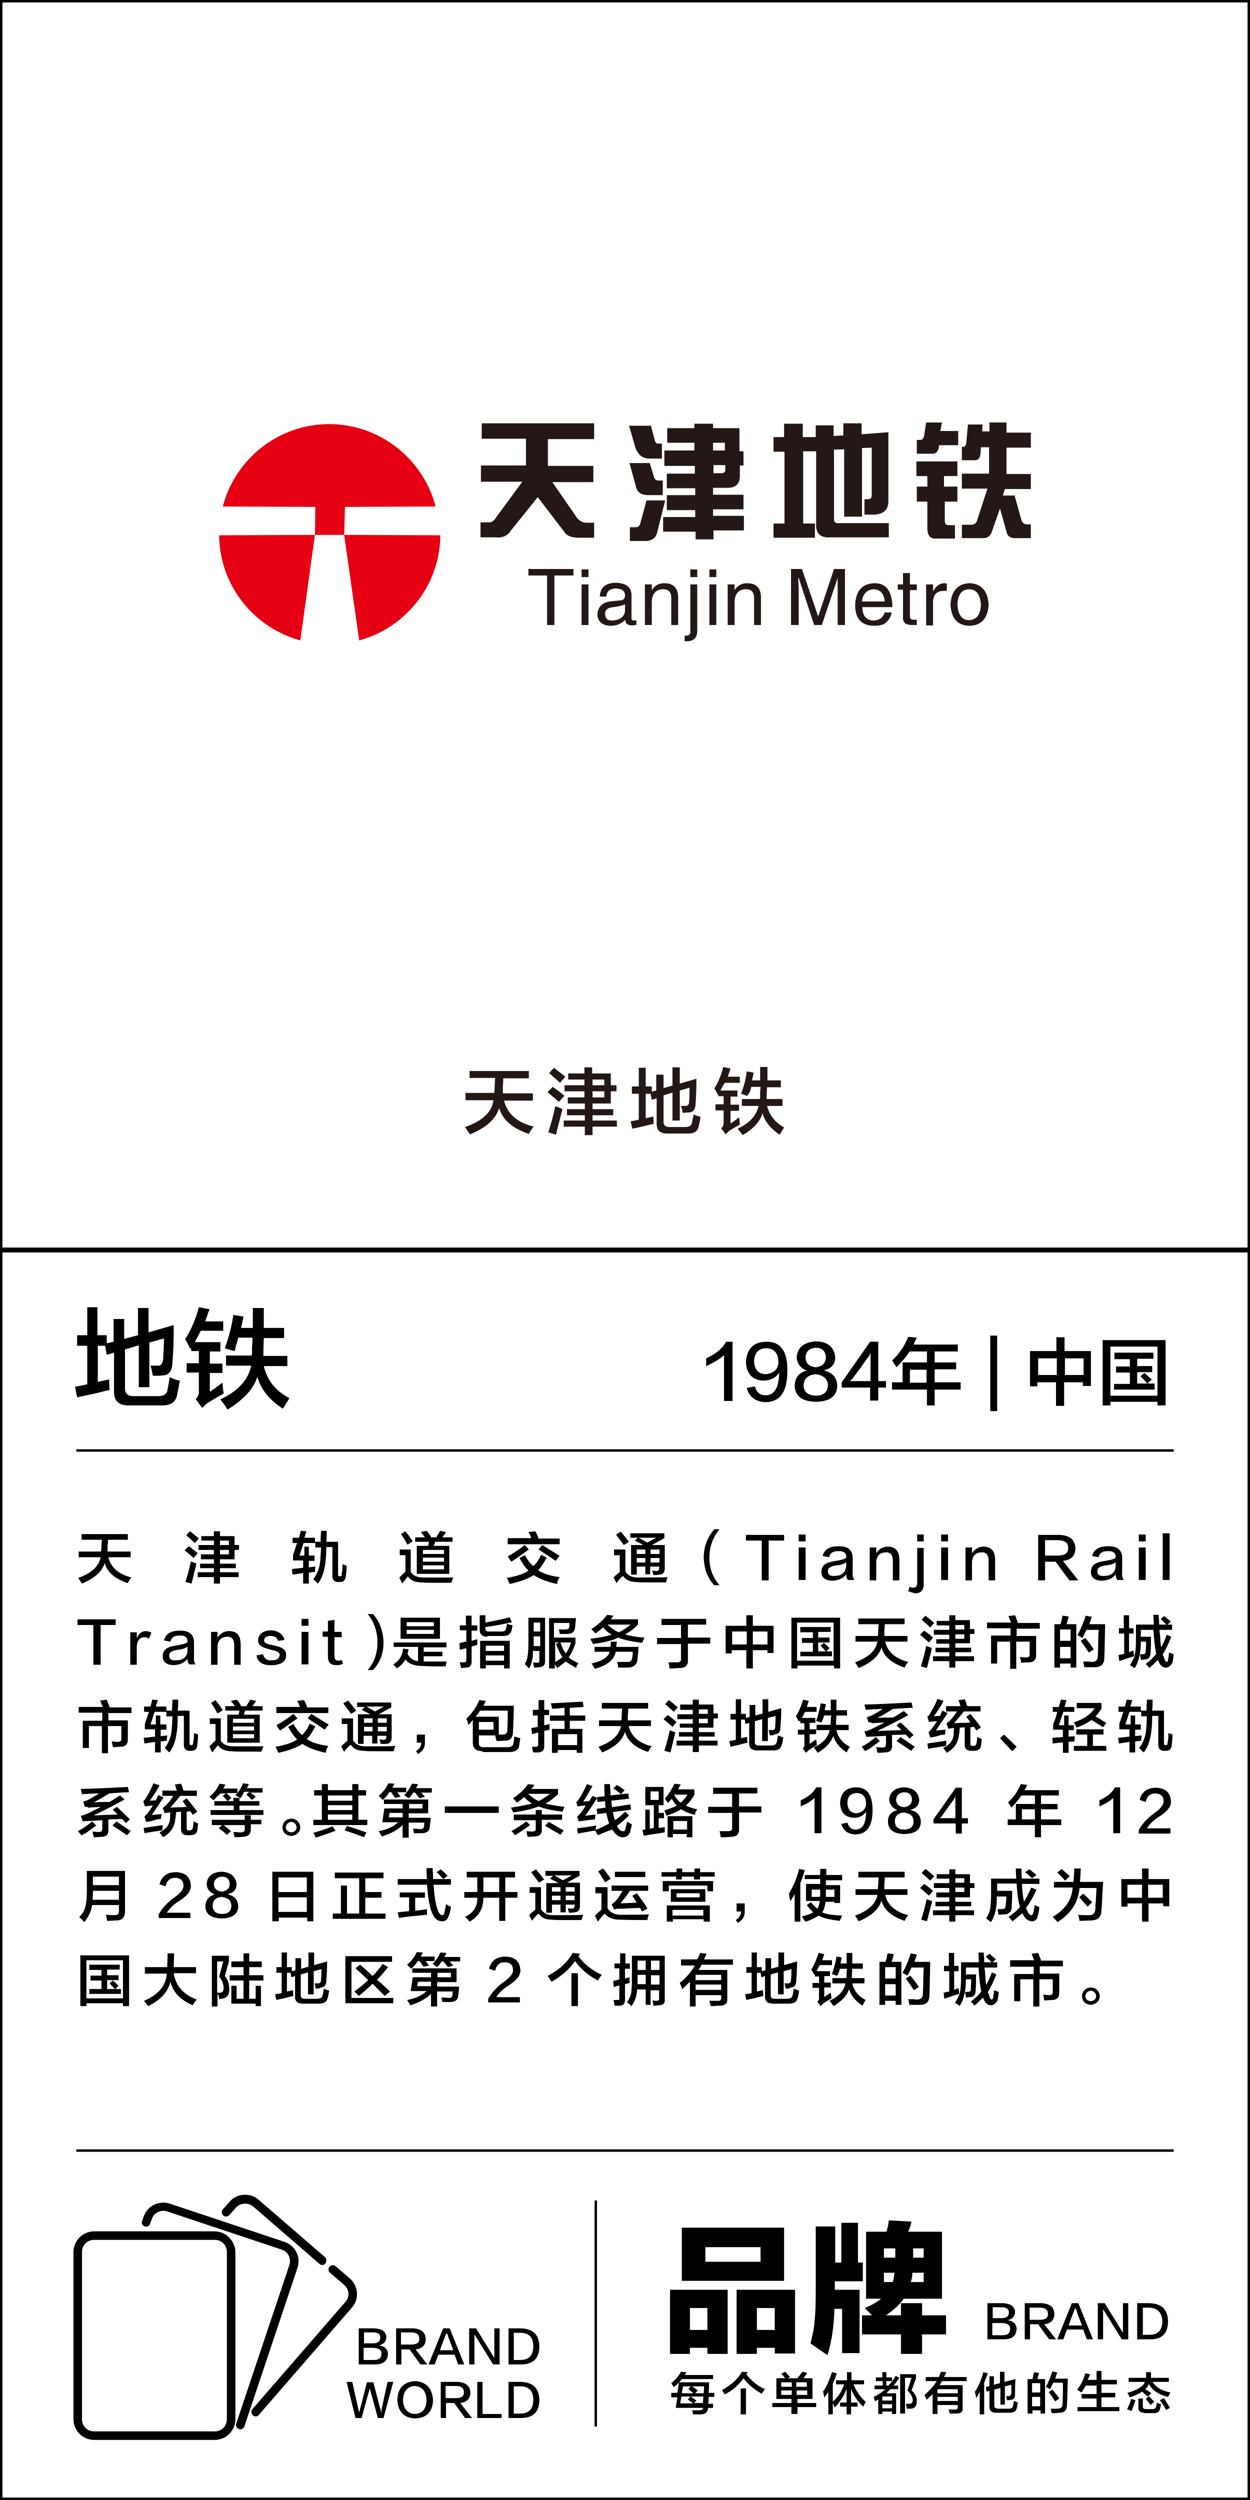 <?xml version="1.0" encoding="utf-8"?>
<!-- Generator: Adobe Illustrator 19.0.0, SVG Export Plug-In . SVG Version: 6.00 Build 0)  -->
<svg version="1.1" id="图层_1" xmlns="http://www.w3.org/2000/svg" xmlns:xlink="http://www.w3.org/1999/xlink" x="0px" y="0px"
	 width="308px" height="616px" viewBox="0 0 308 616" style="enable-background:new 0 0 308 616;" xml:space="preserve">
<style type="text/css">
	.st0{fill:#231815;}
	.st1{fill-rule:evenodd;clip-rule:evenodd;fill:#E50012;}
</style>
<g id="XMLID_6631_">
	<path id="XMLID_573_" class="st0" d="M115.7,265.7v-1.8h14.6v1.8H124c0,0.4,0,1.1-0.1,1.9c0,0.8,0,1.5,0,1.8h7.4v1.8h-7.1
		c0.8,3.2,3.2,5.4,7.3,6.4c-0.5,0.6-0.9,1.2-1.2,1.8c-4.1-1.4-6.5-3.5-7.3-6.4c-0.8,2.7-3.2,4.9-7.2,6.5c-0.4-0.6-0.8-1.1-1.2-1.8
		c4.3-1.5,6.6-3.7,7-6.6h-6.9v-1.8h7.1c0-0.4,0.1-1,0.1-1.8c0-0.8,0.1-1.5,0.1-1.9H115.7z"/>
	<path id="XMLID_575_" class="st0" d="M137.7,271.5c-0.8-0.7-1.7-1.5-2.8-2.4l1.3-1.3c1,0.7,1.9,1.4,2.9,2.2L137.7,271.5z
		 M137,279.6l-1.9-0.6c0.7-2.2,1.3-4.3,1.7-6.4c0.2,0,0.5,0.1,0.9,0.3c0.4,0.1,0.7,0.3,0.9,0.4C138.1,275.3,137.5,277.4,137,279.6z
		 M138,266.8c-0.8-0.7-1.7-1.5-2.7-2.4l1.2-1.3c0.9,0.7,1.8,1.4,2.8,2.2L138,266.8z M139.9,271.9v-1.5h4.1v-1.5h-4.9v-1.5h4.9V266
		h-4v-1.5h4v-1.5h1.9v1.5h4.6v2.9h1.4v1.5h-1.4v3H146v1.4h5.1v1.5H146v1.3h6v1.5h-6v2.1h-1.9v-2.1h-5.2v-1.5h5.2v-1.3h-4.4v-1.5h4.4
		v-1.4H139.9z M148.8,266H146v1.4h2.9V266z M146,268.9v1.5h2.9v-1.5H146z"/>
	<path id="XMLID_582_" class="st0" d="M168.2,274.2c0-0.1-0.1-0.3-0.1-0.6c-0.1-0.5-0.2-0.8-0.3-1.1c0.3,0,0.7,0,1.1,0
		c0.6,0,0.9-0.3,0.9-1.1c0.1-1.4,0.1-2.6,0.1-3.4l-2.4,0.7v7.4h-1.8v-6.9l-2.2,0.7v6.3c-0.1,1,0.4,1.5,1.5,1.5h3.7
		c1.1,0,1.7-0.3,1.8-1.1c0.1-0.7,0.3-1.3,0.4-2c0.5,0.2,1,0.4,1.7,0.6c-0.1,0.9-0.3,1.8-0.5,2.5c-0.2,1.1-1.2,1.7-2.8,1.6h-4.9
		c-1.8,0-2.6-0.8-2.6-2.4v-6.3l-1.2,0.4l-0.3-1.5h-1.2v6c0.1,0,0.4-0.1,0.6-0.1c0.5-0.1,0.9-0.2,1.3-0.3c0,0.6,0,1.1,0.1,1.8
		c-0.5,0.1-1.3,0.3-2.5,0.6c-1.3,0.3-2.2,0.5-2.8,0.6l-0.4-1.8l2-0.4v-6.4h-1.7v-1.8h1.7v-4.6h1.7v4.6h1.5v1.3l1.1-0.3v-3.9h1.8v3.3
		l2.2-0.6v-4.5h1.8v4l4.1-1.2c0,2.6-0.1,4.6-0.2,6c0,1.5-0.6,2.3-1.7,2.3C169.4,274.1,168.8,274.2,168.2,274.2z"/>
	<path id="XMLID_584_" class="st0" d="M176.9,269.8c-0.1-0.3-0.4-0.7-0.6-1.2c-0.1-0.2-0.2-0.3-0.3-0.4c1-1.5,1.7-3.3,2.2-5.3
		l1.8,0.4c-0.1,0.3-0.2,0.7-0.4,1.2c-0.1,0.3-0.2,0.6-0.3,0.8h3v1.5h-3.7c-0.1,0.1-0.2,0.4-0.4,0.6c-0.3,0.6-0.5,1-0.7,1.3h4.2v1.5
		H180v2h2.1v1.5H180v3.1c0.4-0.2,1.1-0.7,2.1-1.5c0.1,0.7,0.2,1.3,0.2,1.8c-0.9,0.5-1.8,1-2.7,1.6c-0.1,0.1-0.2,0.2-0.4,0.4
		c-0.2,0.1-0.3,0.3-0.4,0.4l-1.1-1.5c0.4-0.3,0.6-0.8,0.6-1.4v-3h-2v-1.5h2v-2H177v-0.6L176.9,269.8z M184.2,270
		c-0.2,0-0.6-0.1-1-0.3c-0.3-0.1-0.5-0.2-0.6-0.2c0.7-1.8,1.2-3.7,1.4-5.5l1.7,0.3c-0.1,0.7-0.3,1.3-0.4,1.9h2c0-1,0-2.1,0-3.3h1.8
		c0,1.1,0,2.2,0,3.3h3.3v1.7H189l-0.1,2.1v0.8h3.9v1.7H189c0.6,2.3,2,4.1,4.2,5.3c-0.3,0.6-0.7,1.1-1.1,1.8
		c-2.2-1.5-3.7-3.3-4.2-5.3c-0.6,2-2.2,3.8-4.9,5.4c-0.1-0.2-0.4-0.5-0.6-0.8c-0.3-0.3-0.5-0.6-0.6-0.8c2.9-1.4,4.6-3.2,5.1-5.6
		h-4.1v-1.7h4.4l0.1-0.4c0-0.2,0-0.6,0-1.1c0-0.7,0.1-1.2,0.1-1.5h-2.3c0,0.3-0.2,0.8-0.4,1.4C184.3,269.7,184.2,269.9,184.2,270z"
		/>
</g>
<g id="XMLID_6627_">
	<path id="XMLID_568_" d="M37.7,339c-0.1-0.2-0.1-0.5-0.2-0.8c-0.1-0.7-0.3-1.3-0.4-1.7c0.5,0,1,0,1.7,0c0.8,0.1,1.3-0.5,1.4-1.6
		c0.1-2.1,0.2-3.8,0.2-5.1l-3.6,1v11h-2.6v-10.3l-3.4,1v9.3c-0.1,1.5,0.6,2.3,2.3,2.2h5.5c1.7,0.1,2.6-0.5,2.7-1.7
		c0.2-1,0.4-2,0.5-3c0.7,0.4,1.5,0.7,2.5,0.9c-0.2,1.4-0.5,2.6-0.7,3.7c-0.4,1.7-1.7,2.5-4.2,2.4H32c-2.7,0.1-4-1.1-3.9-3.6v-9.4
		l-1.8,0.5l-0.4-2.2h-1.8v8.9c0.2-0.1,0.5-0.1,0.9-0.2c0.8-0.2,1.4-0.3,1.9-0.4c0,0.8,0,1.7,0.1,2.6c-0.7,0.1-2,0.5-3.8,0.9
		c-1.9,0.4-3.3,0.7-4.2,0.9l-0.5-2.6l3-0.6v-9.5h-2.5v-2.6h2.5v-6.9h2.5v6.9h2.3v2l1.7-0.4V325h2.6v4.9l3.4-0.9v-6.7h2.6v6l6.2-1.8
		c0,3.9-0.1,6.9-0.3,8.9c0,2.3-0.8,3.5-2.5,3.5C39.5,339,38.6,339,37.7,339z"/>
	<path id="XMLID_570_" d="M46.9,332.4c-0.2-0.4-0.5-1-0.9-1.8c-0.2-0.3-0.4-0.5-0.4-0.6c1.5-2.3,2.6-4.9,3.4-7.9l2.6,0.5
		c-0.1,0.4-0.4,1-0.6,1.8c-0.2,0.5-0.4,0.9-0.4,1.2H55v2.3h-5.5c-0.1,0.2-0.3,0.5-0.5,0.9c-0.4,0.8-0.8,1.5-1,1.9h6.3v2.3h-2.6v3
		h3.1v2.3h-3.1v4.6c0.6-0.3,1.6-1.1,3.1-2.2c0.1,1,0.2,2,0.3,2.7c-1.3,0.7-2.7,1.5-4.1,2.4c-0.1,0.1-0.4,0.3-0.6,0.6
		c-0.3,0.2-0.5,0.4-0.6,0.5l-1.6-2.2c0.6-0.5,0.9-1.2,0.8-2.1v-4.4h-3v-2.3h3v-3h-1.9v-0.8L46.9,332.4z M57.8,332.9
		c-0.4-0.1-0.8-0.2-1.5-0.4c-0.4-0.1-0.7-0.2-0.9-0.3c1-2.7,1.7-5.5,2.1-8.2l2.5,0.4c-0.2,1-0.4,2-0.6,2.8h2.9c0-1.5,0-3.1,0-4.9H65
		c0,1.7,0,3.3,0,4.9H70v2.5h-5l-0.1,3.1v1.3h5.9v2.5h-5.8c0.8,3.5,2.9,6.1,6.3,7.9c-0.5,0.8-1,1.7-1.6,2.6c-3.4-2.2-5.5-4.9-6.3-7.9
		c-0.8,2.9-3.3,5.6-7.3,8.1c-0.2-0.3-0.5-0.7-0.9-1.3c-0.4-0.5-0.7-0.9-0.9-1.2c4.3-2,6.9-4.8,7.6-8.3h-6.2v-2.5H62l0.1-0.5
		c0-0.3,0-0.9,0-1.6c0.1-1,0.1-1.7,0.1-2.3h-3.5c-0.1,0.5-0.3,1.2-0.6,2.1C58,332.3,57.9,332.7,57.8,332.9z"/>
</g>
<g id="XMLID_6626_">
	<path id="XMLID_56_" d="M178.4,345.1v-11.2c-1.1,1-2.6,1.9-4.4,2.7c0-0.7,0-1.3,0-1.9c2.4-1.1,4.1-2.5,4.9-4.1h1.6v14.6H178.4z"/>
	<path id="XMLID_62_" d="M184,342l2-0.4c0.4,1.5,1.3,2.2,2.6,2.2c2.2,0,3.3-1.8,3.4-5.6c-0.8,1.3-2.1,1.9-3.8,2
		c-2.8-0.1-4.3-1.7-4.4-4.6c0.2-3.2,1.8-4.9,4.9-5c3.6-0.1,5.4,2.3,5.3,7.2c0,5.2-1.8,7.7-5.5,7.7C186.1,345.3,184.6,344.2,184,342z
		 M191.8,335.7c0-2.3-1.1-3.5-3.1-3.5c-1.8,0.1-2.8,1.1-2.9,3.2c0.1,2,1,3.1,2.8,3.2C190.6,338.4,191.7,337.5,191.8,335.7z"/>
	<path id="XMLID_548_" d="M198.8,337.7L198.8,337.7c-1.6-0.6-2.4-1.7-2.5-3.3c0.2-2.4,1.8-3.7,4.8-3.9c2.9,0.1,4.4,1.4,4.7,3.9
		c0,1.7-0.9,2.8-2.7,3.2v0.1c2,0.5,3.1,1.7,3.2,3.7c0,2.6-1.9,4-5.4,4c-3.3-0.1-5-1.4-5.1-4C195.9,339.4,196.9,338.2,198.8,337.7z
		 M201,343.9c1.9,0,2.9-0.9,3-2.5c0-1.6-1.1-2.6-3.1-2.8c-1.8,0.2-2.8,1.1-2.9,2.7C198,343,199.1,343.8,201,343.9z M201,332.1
		c-1.6,0.1-2.4,0.9-2.5,2.3c0,1.5,0.8,2.3,2.5,2.5c1.6-0.2,2.4-1,2.5-2.4C203.4,332.9,202.6,332.1,201,332.1z"/>
	<path id="XMLID_552_" d="M216.4,340.3h1.9v1.6h-1.9v3.2h-2v-3.2h-7v-1.3l7-10h2V340.3z M209.5,340.3h2.5h2.5V337v-2.4
		c0,0,0-0.3,0-0.7c0-0.5,0.1-0.8,0.1-0.9v0.1c0,0,0,0.1-0.1,0.2c0,0.1-0.1,0.2-0.1,0.3c0,0,0,0.1-0.1,0.2c-0.1,0.2-0.2,0.4-0.3,0.5
		c0,0.1-0.2,0.3-0.4,0.5c-0.6,0.8-1,1.5-1.4,2c0,0.1-0.1,0.2-0.3,0.4c-0.1,0.2-0.2,0.3-0.3,0.4c-0.4,0.6-1,1.3-1.6,2.2
		C209.6,340.1,209.5,340.2,209.5,340.3z"/>
	<path id="XMLID_555_" d="M220.9,336.9c-0.1-0.1-0.2-0.4-0.4-0.6c-0.1-0.2-0.4-0.6-0.7-1.1c1.7-1.5,3-3.4,4-5.8l2.1,0.2
		c-0.3,0.6-0.6,1.2-0.8,1.7H236v1.7h-5.7v2.7h5.3v1.7h-5.3v3.2h6.4v1.8h-6.4v3.9h-1.9v-3.9h-8.6v-1.8h2.6v-4.9h6V333h-4.3
		C223.3,334.3,222.2,335.6,220.9,336.9z M224.2,337.5v3.2h4.1v-3.2H224.2z"/>
	<path id="XMLID_558_" d="M244,347.7v-18.6h1.7v18.6H244z"/>
	<path id="XMLID_560_" d="M253.8,341.6v-8.7h6.5v-3.4h2v3.4h6.5v8.6h-2v-0.9h-4.6v5.8h-2v-5.8h-4.6v1H253.8z M255.8,334.7v4.1h4.6
		v-4.1H255.8z M267,334.7h-4.6v4.1h4.6V334.7z"/>
	<path id="XMLID_564_" d="M271.7,346.3v-16.1h15.5v16.1h-2v-0.9h-11.6v0.9H271.7z M273.6,331.8v12.1h11.6v-12.1H273.6z M274.6,334.8
		v-1.5h9.6v1.5h-4v1.8h3.7v1.5h-3.7v2.8h2.5c-0.6-0.7-1.2-1.3-1.7-1.8l1-0.8c0.6,0.5,1.2,1.1,1.8,1.6l-1.1,1h1.8v1.5h-10V341h3.9
		v-2.8h-3.4v-1.5h3.4v-1.8H274.6z"/>
</g>
<g id="XMLID_2295_">
	<g id="XMLID_3399_">
		<path id="XMLID_3793_" d="M20.1,379.4V378h11.4v1.4h-4.9c0,0.3,0,0.8-0.1,1.5c0,0.7,0,1.1,0,1.4h5.7v1.4h-5.5
			c0.6,2.5,2.5,4.2,5.7,5c-0.4,0.4-0.7,0.9-0.9,1.4c-3.2-1.1-5.1-2.7-5.7-5c-0.6,2.1-2.5,3.8-5.6,5.1c-0.3-0.4-0.6-0.9-0.9-1.4
			c3.3-1.2,5.1-2.9,5.5-5.1h-5.4v-1.4h5.5c0-0.3,0.1-0.8,0.1-1.4c0-0.7,0.1-1.1,0.1-1.5H20.1z"/>
		<path id="XMLID_3786_" d="M47.7,383.9c-0.6-0.5-1.3-1.2-2.2-1.9l1-1c0.8,0.5,1.5,1.1,2.2,1.7L47.7,383.9z M47.2,390.2l-1.5-0.4
			c0.5-1.7,1-3.3,1.3-5c0.2,0,0.4,0.1,0.7,0.2c0.3,0.1,0.6,0.2,0.7,0.3C48,386.9,47.6,388.5,47.2,390.2z M48,380.2
			c-0.6-0.6-1.3-1.2-2.1-1.9l0.9-1c0.7,0.5,1.4,1.1,2.2,1.8L48,380.2z M49.5,384.2V383h3.2v-1.1h-3.8v-1.2h3.8v-1.1h-3.1v-1.1h3.1
			v-1.2h1.5v1.2h3.6v2.2h1.1v1.2h-1.1v2.3h-3.6v1.1h3.9v1.1h-3.9v1h4.6v1.2h-4.6v1.6h-1.5v-1.6h-4v-1.2h4v-1h-3.4v-1.1h3.4v-1.1
			H49.5z M56.4,379.6h-2.2v1.1h2.2V379.6z M54.2,381.9v1.1h2.2v-1.1H54.2z"/>
		<path id="XMLID_3784_" d="M72.1,380.2v-1.3h1.6c0.1-0.6,0.3-1.1,0.4-1.7l1.4,0.1l-0.5,1.6h2.6v1H79c0-0.5,0-1.3,0.1-2.3
			c0-0.3,0-0.4,0-0.4h1.4c0,0.7,0,1.6-0.1,2.7h2.9v8c0,0.4,0.1,0.5,0.4,0.5h0.1c0.3,0,0.4-0.2,0.4-0.6c0-0.1,0-0.3,0.1-0.5
			c0.1-0.9,0.1-1.6,0.1-1.9c0.2,0.1,0.4,0.2,0.8,0.3c0.1,0.1,0.2,0.1,0.2,0.1c0,1-0.1,1.9-0.2,2.7c-0.1,0.9-0.6,1.3-1.4,1.3h-0.5
			c-0.9,0-1.4-0.5-1.4-1.5v-7.1h-1.5c0,4.4-0.7,7.4-2.1,9c-0.4-0.4-0.8-0.8-1.1-1.1c0.7-0.9,1.1-1.8,1.4-2.8c0.3-0.9,0.4-2.6,0.5-5
			h-1.4v-1.1h-2.9l-1,3.1H75v-2.2h1.1v2.2h1.4v1.3h-1.4v1.6l1.6-0.2c0,0.4-0.1,0.8-0.1,1.3l-1.5,0.2v2.7h-1.4v-2.6l-2.6,0.4
			l-0.2-1.4l2.8-0.3v-1.8h-2.5v-1.3c0.1-0.4,0.3-0.9,0.5-1.5c0.2-0.7,0.4-1.2,0.5-1.5H72.1z"/>
		<path id="XMLID_3777_" d="M99.1,390.2l-0.7-1.5c0.5-0.5,1-1,1.5-1.4v-4.1h-1.4v-1.4h2.7v5.5c0.5,0.9,1.6,1.4,3.1,1.4
			c3.1,0,5.6,0,7.4,0c0,0.1-0.1,0.2-0.2,0.4c-0.1,0.4-0.2,0.7-0.3,0.9c-2.1,0-3.6,0-4.5,0c-1.1,0-2,0-2.8-0.1
			c-1.6,0-2.8-0.5-3.4-1.5C100.1,389,99.6,389.5,99.1,390.2z M100.4,380.6c-0.5-0.9-1-1.8-1.6-2.6l1.1-0.7c0.2,0.3,0.4,0.6,0.8,1
			c0.4,0.7,0.8,1.1,1,1.5L100.4,380.6z M102.3,379.9v-1.1h2.4c-0.3-0.4-0.7-0.9-1-1.3l1.4-0.3c0.4,0.4,0.8,0.9,1.1,1.5l-0.1,0.1h1.4
			c0.5-0.9,0.9-1.4,0.9-1.6l1.5,0.3c-0.1,0.2-0.4,0.6-0.9,1.3h2.5v1.1h-4.3l-0.3,1h3.8v6.9h-8v-6.9h2.8l0.2-1H102.3z M104.2,381.9v1
			h5.2v-1H104.2z M104.2,383.8v1h5.2v-1H104.2z M104.2,385.7v1h5.2v-1H104.2z"/>
		<path id="XMLID_3772_" d="M137.2,390.3c-2.5-0.6-4.4-1.3-5.7-2.2c-1.3,0.9-3.3,1.6-5.9,2.2l-0.7-1.5c2.4-0.4,4.2-1,5.3-1.8
			c-0.8-0.8-1.5-1.8-2.2-3.1l1.3-0.7c0.7,1.2,1.4,2.1,2.1,2.7c0.8-0.7,1.4-1.6,1.9-2.8l1.4,0.7c-0.7,1.3-1.4,2.4-2.1,3.1
			c1.1,0.8,2.9,1.4,5.3,1.7c-0.1,0.2-0.3,0.5-0.5,0.9C137.4,389.9,137.3,390.1,137.2,390.3z M126,384.8c-0.4-0.5-0.7-1-0.9-1.3
			c1.5-0.8,2.9-1.8,4.2-2.8l1,1.1C128.8,382.9,127.4,383.9,126,384.8z M125.1,380.4V379h5.8c-0.2-0.6-0.4-1.1-0.7-1.5l1.7-0.2
			c0.1,0.2,0.3,0.5,0.5,1c0.1,0.3,0.2,0.5,0.3,0.7l-0.2,0.1h5.4v1.4H125.1z M136.9,384.6c-1.4-1-2.8-1.9-4.2-2.8l0.9-1.1
			c0.8,0.5,1.9,1.2,3.4,2.1c0.4,0.3,0.7,0.4,0.9,0.5L136.9,384.6z"/>
		<path id="XMLID_3763_" d="M151.9,390.1l-0.7-1.4c0.2-0.3,0.6-0.6,1.2-1.1c0.1-0.1,0.3-0.2,0.3-0.3v-4.1h-1.4v-1.4h2.8v5.4
			c0.6,1,1.6,1.5,3,1.5c3.5,0,6,0,7.4-0.1c-0.2,0.5-0.3,0.9-0.4,1.3c-2.1,0-3.6,0-4.6,0c-1.2,0-2.1,0-2.8-0.1
			c-1.5,0-2.5-0.5-3.2-1.5c-0.4,0.3-0.9,0.8-1.5,1.6C152,390,152,390.1,151.9,390.1z M153.7,380.7c-0.3-0.4-0.7-1-1.4-1.9
			c-0.2-0.3-0.4-0.5-0.5-0.7l1.2-0.7c0.1,0.2,0.4,0.5,0.7,0.9c0.6,0.7,1,1.3,1.3,1.6L153.7,380.7z M161,388.1
			c-0.1-0.4-0.2-0.8-0.3-1.1c0.4,0,0.7,0.1,1,0.1c0.5,0,0.7-0.2,0.7-0.8V386h-2.2v1.9H159V386h-2.1v2h-1.4v-7.3h3
			c-0.3-0.2-0.9-0.5-1.7-0.9c-0.2-0.1-0.3-0.2-0.4-0.2l0.8-0.7h-1.9v-1.1h8.4v1.2l-3.1,1.7h3.2v5.7c0,1.1-0.5,1.6-1.5,1.6
			C162,388.1,161.6,388.1,161,388.1z M156.9,381.8v1.1h2.1v-1.1H156.9z M156.9,383.9v1.1h2.1v-1.1H156.9z M161.7,378.9h-4.3
			c0.7,0.4,1.4,0.8,2.1,1.2L161.7,378.9z M162.5,381.8h-2.2v1.1h2.2V381.8z M160.3,383.9v1.1h2.2v-1.1H160.3z"/>
		<path id="XMLID_3761_" d="M177.3,390.6H176c-1.7-1.8-2.5-4-2.6-6.8c0-2.7,0.9-5,2.6-7h1.3c-1.7,2-2.5,4.4-2.5,7
			C174.8,386.4,175.6,388.7,177.3,390.6z"/>
		<path id="XMLID_3759_" d="M193.2,379.6h-3.8v9.8h-1.7v-9.8h-3.9v-1.4h9.4V379.6z"/>
		<path id="XMLID_3756_" d="M196.8,379.8v-1.7h1.7v1.7H196.8z M196.8,389.3v-8h1.7v8H196.8z"/>
		<path id="XMLID_3753_" d="M210.5,389.3h-1.6c-0.2-0.3-0.4-0.7-0.4-1.4c-0.7,1-1.8,1.5-3.5,1.6c-1.7-0.1-2.6-0.8-2.6-2.2
			c0-1.5,1-2.3,3-2.6c1.8-0.3,2.8-0.5,3.1-0.9c0.1-1.1-0.6-1.7-2-1.6c-1.3,0-2,0.5-2.2,1.5l-1.6-0.3c0.4-1.6,1.7-2.4,3.8-2.4
			c2.5-0.1,3.7,1,3.6,3.2c0,1,0,2.1,0,3.3C210,388.3,210.2,388.8,210.5,389.3z M208.5,385.9v-1c-0.4,0.4-1.2,0.7-2.4,0.8
			c-1.5,0.2-2.2,0.7-2.1,1.5c0,0.8,0.5,1.2,1.7,1.1C207.4,388.3,208.3,387.5,208.5,385.9z"/>
		<path id="XMLID_3751_" d="M221.6,389.4h-1.6v-4.8c0-1.5-0.6-2.2-1.9-2.1c-1.3,0.1-2,0.8-2.2,2.2v4.7h-1.6v-8.1h1.6v1.4
			c0.7-1,1.6-1.6,2.8-1.6c2,0,2.9,1.1,2.9,3.3V389.4z"/>
		<path id="XMLID_3748_" d="M223.8,392.1l0.3-1.1c0.3,0.1,0.5,0.2,0.9,0.2c0.7,0,1-0.4,1-1.2v-8.6h1.6v8.7c0.1,1.7-0.7,2.5-2.2,2.5
			C224.9,392.4,224.4,392.3,223.8,392.1z M226,379.8v-1.7h1.6v1.7H226z"/>
		<path id="XMLID_3745_" d="M231.9,379.8v-1.7h1.7v1.7H231.9z M231.9,389.3v-8h1.7v8H231.9z"/>
		<path id="XMLID_3743_" d="M245.2,389.4h-1.6v-4.8c0-1.5-0.6-2.2-1.9-2.1c-1.3,0.1-2,0.8-2.2,2.2v4.7h-1.6v-8.1h1.6v1.4
			c0.7-1,1.6-1.6,2.8-1.6c2,0,2.9,1.1,2.9,3.3V389.4z"/>
		<path id="XMLID_3740_" d="M265.7,389.4h-2.2l-3.4-4.6h-2.6v4.6h-1.7v-11.2h5.2c2.5,0.1,3.8,1.1,4,3.2c0,1.9-1,3-3.1,3.2
			L265.7,389.4z M257.5,379.5v3.8h3.1c1.8,0,2.6-0.6,2.6-1.9c0-1.3-0.9-1.9-2.6-1.9H257.5z"/>
		<path id="XMLID_3737_" d="M276.9,389.3h-1.6c-0.2-0.3-0.4-0.7-0.4-1.4c-0.7,1-1.8,1.5-3.5,1.6c-1.7-0.1-2.6-0.8-2.6-2.2
			c0-1.5,1-2.3,3-2.6c1.8-0.3,2.8-0.5,3.1-0.9c0.1-1.1-0.6-1.7-2-1.6c-1.3,0-2,0.5-2.2,1.5l-1.6-0.3c0.4-1.6,1.7-2.4,3.8-2.4
			c2.5-0.1,3.7,1,3.6,3.2c0,1,0,2.1,0,3.3C276.4,388.3,276.6,388.8,276.9,389.3z M274.9,385.9v-1c-0.4,0.4-1.2,0.7-2.4,0.8
			c-1.5,0.2-2.2,0.7-2.1,1.5c0,0.8,0.5,1.2,1.7,1.1C273.8,388.3,274.8,387.5,274.9,385.9z"/>
		<path id="XMLID_3734_" d="M280.6,379.8v-1.7h1.7v1.7H280.6z M280.6,389.3v-8h1.7v8H280.6z"/>
		<path id="XMLID_3732_" d="M286.5,389.3v-11.5h1.7v11.5H286.5z"/>
		<path id="XMLID_3730_" d="M28.6,400.4h-3.8v9.8H23v-9.8h-3.9V399h9.4V400.4z"/>
		<path id="XMLID_3728_" d="M33.7,406v4.2h-1.6v-8h1.6v1.5c0.4-1.1,1.1-1.7,2.1-1.8c0.5,0,1,0.1,1.5,0.4l-0.6,1.5
			c-0.3-0.3-0.7-0.4-1.1-0.4C34.3,403.5,33.7,404.3,33.7,406z"/>
		<path id="XMLID_3725_" d="M48.2,410.1h-1.6c-0.2-0.3-0.4-0.7-0.4-1.4c-0.7,1-1.8,1.5-3.5,1.6c-1.7-0.1-2.6-0.8-2.6-2.2
			c0-1.5,1-2.3,3-2.6c1.8-0.3,2.8-0.5,3.1-0.9c0.1-1.1-0.6-1.7-2-1.6c-1.3,0-2,0.5-2.2,1.5l-1.6-0.3c0.4-1.6,1.7-2.4,3.8-2.4
			c2.5-0.1,3.7,1,3.6,3.2c0,1,0,2.1,0,3.3C47.7,409.1,47.9,409.7,48.2,410.1z M46.2,406.7v-1c-0.4,0.4-1.2,0.7-2.4,0.8
			c-1.5,0.2-2.2,0.7-2.1,1.5c0,0.8,0.5,1.2,1.7,1.1C45.1,409.1,46.1,408.3,46.2,406.7z"/>
		<path id="XMLID_3723_" d="M59.3,410.2h-1.6v-4.8c0-1.5-0.6-2.2-1.9-2.1c-1.3,0.1-2,0.8-2.2,2.2v4.7H52v-8.1h1.6v1.4
			c0.7-1,1.6-1.6,2.8-1.6c2,0,2.9,1.1,2.9,3.3V410.2z"/>
		<path id="XMLID_3721_" d="M70.1,404.1l-1.6,0.2c-0.2-0.8-0.8-1.2-1.8-1.2c-1.1,0-1.6,0.4-1.6,1.1c-0.1,0.5,0.5,0.9,1.8,1.1
			c0.4,0.1,0.8,0.2,1.3,0.3c1.6,0.4,2.4,1.1,2.3,2.3c0,1.5-1.2,2.3-3.4,2.4c-2.3,0.1-3.6-0.7-3.9-2.4l1.6-0.3c0.3,1.1,1,1.6,2.2,1.5
			c1.2,0,1.8-0.4,1.9-1.3c0.1-0.5-0.5-0.9-1.6-1.2c-0.1,0-0.3,0-0.5-0.1c-0.3-0.1-0.6-0.1-0.7-0.2c-1.7-0.4-2.6-1.1-2.5-2.2
			c0.1-1.5,1.2-2.3,3.2-2.4C68.5,401.8,69.7,402.6,70.1,404.1z"/>
		<path id="XMLID_3718_" d="M74.3,400.6v-1.7H76v1.7H74.3z M74.3,410.1v-8H76v8H74.3z"/>
		<path id="XMLID_3716_" d="M82.4,399.1v3h1.8v1.3h-1.8v4.6c0,0.8,0.3,1.2,1,1.2c0.3,0,0.5-0.1,0.8-0.2l0.3,0.9
			c-0.4,0.3-0.9,0.4-1.6,0.4c-1.4,0-2.1-0.7-2.1-2.1v-4.9h-1.3v-1.3h1.3v-2.6L82.4,399.1z"/>
		<path id="XMLID_3714_" d="M90.6,397.7h1.3c1.7,1.9,2.5,4.2,2.6,7c0,2.8-0.9,5-2.6,6.8h-1.3c1.6-1.9,2.4-4.1,2.4-6.8
			C93,402,92.2,399.7,90.6,397.7z"/>
		<path id="XMLID_3709_" d="M97,405.9v-1.2h13v1.2h-5.6v1.1h4.6v1.1h-4.6v1.3c1.9,0,3.8,0,5.7,0c0,0-0.1,0.1-0.1,0.3
			c-0.1,0.4-0.2,0.7-0.2,0.9c-2.5,0-4.3,0-5.5-0.1c-2.2,0-3.6-0.5-4.4-1.6c-0.4,0.8-1.1,1.5-2.1,2.2c-0.3-0.3-0.6-0.7-0.9-1
			c1.5-0.9,2.3-2.2,2.4-3.9l1.4,0.2c-0.1,0.4-0.2,0.8-0.3,1.1c0.6,1.1,1.5,1.7,2.6,1.8v-3.5H97z M98.7,403.8v-5.2h9.7v5.2H98.7z
			 M100.2,399.7v1h6.7v-1H100.2z M100.2,401.6v1h6.7v-1H100.2z"/>
		<path id="XMLID_3703_" d="M113.3,401.8v-1.3h1.5v-2.4h1.4v2.4h1.4v1.3h-1.4v2.5l1.4-0.4c0,0.5,0,1,0,1.4l-1.4,0.4v3.7
			c0,1-0.4,1.5-1.4,1.5c-0.3,0-0.7,0.1-1.2,0.1c0-0.2-0.1-0.5-0.2-0.9c-0.1-0.3-0.1-0.4-0.1-0.5c0.1,0,0.2,0,0.3,0
			c0.2,0,0.4,0,0.6,0c0.5,0,0.7-0.1,0.7-0.5v-3c-0.5,0.1-1,0.3-1.6,0.4l-0.1-1.6c0,0,0.1,0,0.2-0.1c0.4-0.1,0.9-0.2,1.5-0.3v-2.8
			H113.3z M120.1,403.3c-1.3,0-1.9-0.6-1.9-1.8V398h1.4v1.8c2.1-0.4,4.1-0.8,6-1.3l0.5,1.2c-2,0.5-4.2,0.9-6.5,1.2v0.1
			c-0.1,0.7,0.3,1.1,1,1h3c0.7,0,1-0.2,1.1-0.8c0.1-0.2,0.1-0.5,0.2-1c0,0,0-0.1,0-0.1c0.4,0.1,0.9,0.3,1.4,0.4
			c-0.1,0.5-0.2,1-0.3,1.4c-0.3,0.8-0.9,1.2-2,1.2H120.1z M118.3,411.1v-6.8h7.3v6.8h-1.4v-0.8h-4.5v0.8H118.3z M119.7,405.5v1.3
			h4.5v-1.3H119.7z M119.7,407.9v1.3h4.5v-1.3H119.7z"/>
		<path id="XMLID_3696_" d="M130.4,411.1c-0.2-0.1-0.4-0.4-0.8-0.8c-0.1-0.1-0.2-0.2-0.3-0.3c0.7-0.9,0.9-2.7,0.9-5.2v-6.2h4.1v10.8
			c0,0.8-0.4,1.3-1.3,1.4c-0.4,0-0.8,0.1-1.4,0.1c0-0.2-0.1-0.5-0.2-1c0-0.1-0.1-0.3-0.1-0.3c0.1,0,0.5,0.1,0.9,0.1
			c0.5,0,0.7-0.1,0.7-0.5v-2.4h-1.6C131.4,408.5,131,409.9,130.4,411.1z M131.5,399.8v2.2h1.6v-2.2H131.5z M131.5,405.1v0.5h1.6
			v-2.4h-1.6V405.1z M142,411c-1-0.6-1.9-1.1-2.6-1.6c-0.6,0.5-1.3,1-2.1,1.6l-0.6-0.9v1h-1.4v-12.4h6.6c0,0.3,0,0.6-0.1,1
			c0,0.5,0,0.9-0.1,1.1c0,1.2-0.7,1.8-1.9,1.8c-0.5,0-1.2,0-1.9,0c0-0.4-0.1-0.7-0.2-1.1c0.6,0,1.1,0,1.5,0c0.7,0,1.1-0.2,1.1-0.8
			c0-0.3,0-0.5,0-0.8h-3.8v3.6h5.3v1.4c-0.5,1.5-1.1,2.7-1.7,3.5c0.7,0.5,1.5,1,2.4,1.4c-0.1,0.2-0.3,0.5-0.5,0.8
			C142.1,410.8,142,410.9,142,411z M136.7,409.6c0.7-0.4,1.3-0.8,1.9-1.3c-0.6-0.8-1.1-1.9-1.6-3.2l0.8-0.4h-1V409.6z M140.7,404.7
			h-2.6c0.4,1.2,0.8,2.1,1.3,2.7C140,406.6,140.4,405.7,140.7,404.7z"/>
		<path id="XMLID_3692_" d="M146.1,405.1c0-0.1-0.1-0.3-0.3-0.6c-0.1-0.3-0.3-0.6-0.3-0.7c2.2-0.3,3.9-0.6,5.2-1
			c-0.7-0.4-1.4-1-2.1-1.8c-0.5,0.5-1.2,1-1.9,1.5c-0.2-0.3-0.5-0.6-1-1.1c1.6-1,2.9-2.2,3.9-3.5l1.6,0.2c-0.3,0.3-0.5,0.6-0.7,0.9
			h6.7v1.3c-1.2,1.2-2.3,2-3.2,2.4c1.3,0.4,3,0.7,4.8,0.8c-0.1,0.2-0.3,0.6-0.5,1.1c0,0.1-0.1,0.2-0.1,0.2c-2.4-0.3-4.4-0.7-5.9-1.3
			C151,404.2,148.9,404.7,146.1,405.1z M152.3,410.9c0-0.2,0-0.5-0.1-0.9c-0.1-0.3-0.1-0.4-0.1-0.5c0.3,0,0.6,0,1.1,0s0.9,0,1.2,0
			c0.9,0.1,1.3-0.3,1.4-1.1c0-0.1,0-0.4,0.1-0.7c0-0.4,0-0.6,0-0.7h-4.2c-0.3,1.9-2,3.3-5.1,4.2c-0.1-0.1-0.3-0.4-0.5-0.8
			c-0.2-0.3-0.3-0.5-0.4-0.5c2.7-0.6,4.2-1.6,4.5-2.9h-3.7v-1.2h3.9c0.1-0.4,0.1-0.8,0.1-1.3h1.5l-0.2,1.3h5.5c0,1-0.1,1.9-0.2,2.7
			c0,1.6-0.9,2.4-2.6,2.4C154.1,410.9,153.3,410.9,152.3,410.9z M155.4,400.3h-5.7c0.8,0.8,1.7,1.4,2.7,1.9
			C153.4,401.8,154.4,401.1,155.4,400.3z"/>
		<path id="XMLID_3690_" d="M163,400.3v-1.4H174v1.4h-4.5v3.2h5.5v1.5h-5.5v3.9c0.1,1.4-0.6,2.1-2,2.1c-0.2,0-0.6,0-1.2,0.1
			c-0.6,0-1,0-1.3,0c0-0.1-0.1-0.3-0.1-0.6c0-0.2-0.1-0.5-0.2-0.9c0.7,0,1.3,0,2.1,0c0.8,0,1.1-0.3,1-1.1v-3.4h-5.9v-1.5h5.9v-3.2
			H163z"/>
		<path id="XMLID_3686_" d="M178.8,407.4v-6.8h5.1V398h1.6v2.6h5.1v6.7h-1.5v-0.7h-3.6v4.5h-1.6v-4.5h-3.6v0.8H178.8z M180.4,402
			v3.2h3.6V402H180.4z M189.1,402h-3.6v3.2h3.6V402z"/>
		<path id="XMLID_3682_" d="M195,411.1v-12.5h12v12.5h-1.5v-0.7h-9v0.7H195z M196.4,399.8v9.4h9v-9.4H196.4z M197.2,402.1v-1.2h7.5
			v1.2h-3.1v1.4h2.8v1.2h-2.8v2.2h1.9c-0.5-0.5-0.9-1-1.3-1.4l0.8-0.7c0.5,0.4,0.9,0.8,1.4,1.3l-0.8,0.8h1.4v1.2h-7.8V407h3.1v-2.2
			h-2.7v-1.2h2.7v-1.4H197.2z"/>
		<path id="XMLID_3680_" d="M211.5,400.2v-1.4h11.4v1.4H218c0,0.3,0,0.8-0.1,1.5c0,0.7,0,1.1,0,1.4h5.7v1.4h-5.5
			c0.6,2.5,2.5,4.2,5.7,5c-0.4,0.4-0.7,0.9-0.9,1.4c-3.2-1.1-5.1-2.7-5.7-5c-0.6,2.1-2.5,3.8-5.6,5.1c-0.3-0.4-0.6-0.9-0.9-1.4
			c3.3-1.2,5.1-2.9,5.5-5.1h-5.4v-1.4h5.5c0-0.3,0.1-0.8,0.1-1.4c0-0.7,0.1-1.1,0.1-1.5H211.5z"/>
		<path id="XMLID_3673_" d="M228.9,404.7c-0.6-0.5-1.3-1.2-2.2-1.9l1-1c0.8,0.5,1.5,1.1,2.2,1.7L228.9,404.7z M228.4,411l-1.5-0.4
			c0.5-1.7,1-3.3,1.3-5c0.2,0,0.4,0.1,0.7,0.2c0.3,0.1,0.6,0.2,0.7,0.3C229.3,407.7,228.8,409.3,228.4,411z M229.2,401
			c-0.6-0.6-1.3-1.2-2.1-1.9l0.9-1c0.7,0.5,1.4,1.1,2.2,1.8L229.2,401z M230.7,405v-1.1h3.2v-1.1h-3.8v-1.2h3.8v-1.1h-3.1v-1.1h3.1
			V398h1.5v1.2h3.6v2.2h1.1v1.2H239v2.3h-3.6v1.1h3.9v1.1h-3.9v1h4.6v1.2h-4.6v1.6h-1.5v-1.6h-4v-1.2h4v-1h-3.4v-1.1h3.4V405H230.7z
			 M237.6,400.4h-2.2v1.1h2.2V400.4z M235.4,402.7v1.1h2.2v-1.1H235.4z"/>
		<path id="XMLID_3671_" d="M243.2,401.2v-1.4h5.9c0-0.1-0.1-0.3-0.2-0.5c-0.2-0.5-0.3-0.9-0.4-1.1l1.6-0.2c0.1,0.2,0.2,0.4,0.3,0.8
			c0.2,0.5,0.4,0.8,0.4,1.1h5.4v1.4h-5.7v1.8h4.8v4.7c0,1.2-0.6,1.8-1.8,1.8c-0.6,0-1.2,0.1-1.9,0.1c0-0.3-0.1-0.8-0.3-1.4
			c0.6,0,1.1,0.1,1.5,0.1c0.7,0,1-0.3,0.9-0.9v-3h-3.3v6.7h-1.5v-6.7h-3.2v5.4h-1.5V403h4.8v-1.8H243.2z"/>
		<path id="XMLID_3665_" d="M259.8,410.9v-10.7h1.5c0.1-0.4,0.3-0.9,0.4-1.6c0-0.2,0.1-0.4,0.1-0.5l1.5,0.2
			c-0.1,0.7-0.3,1.3-0.5,1.9h2.4v10.7h-1.4v-1h-2.6v1H259.8z M261.2,401.5v2.8h2.6v-2.8H261.2z M261.2,405.8v2.8h2.6v-2.8H261.2z
			 M267.2,410.8c-0.1-0.5-0.2-1-0.3-1.4c0.2,0,0.5,0,1,0c0.5,0,0.8,0.1,1.1,0.1c1,0,1.5-0.5,1.5-1.4c0-0.6,0.1-1.8,0.1-3.7
			c0-1.3,0.1-2.3,0.1-2.8h-3c-0.3,0.7-0.7,1.4-1,2c-0.1,0-0.2-0.1-0.3-0.2c-0.2-0.1-0.5-0.3-0.9-0.5c0.8-1.5,1.5-3.1,2-4.8l1.5,0.3
			c0,0.1-0.1,0.3-0.2,0.6c-0.1,0.5-0.3,0.9-0.4,1.2h3.9c-0.1,4-0.1,6.7-0.2,8.2c0,1.6-0.7,2.4-2.4,2.4
			C268.8,410.8,268,410.8,267.2,410.8z M268.3,407.2c-0.6-0.9-1.3-1.9-2-2.9l1.1-0.7c0.7,0.8,1.4,1.7,2.1,2.8L268.3,407.2z"/>
		<path id="XMLID_3661_" d="M275.7,402.5v-1.3h1.2V398h1.3v3.2h1.1v1.3h-1.1v4.6c0,0,0.1,0,0.3-0.1c0.1-0.1,0.4-0.2,0.8-0.3
			c0,0.1,0,0.4,0.1,0.7c0,0.3,0,0.5,0,0.7c-0.7,0.2-1.9,0.6-3.6,1.2l-0.2-1.5l1.4-0.3v-5H275.7z M287.3,410.9c-0.9,0-1.5-0.6-2-1.9
			c-0.6,0.6-1.3,1.3-2.1,2c-0.3-0.4-0.6-0.8-0.9-1c1-0.7,1.9-1.6,2.6-2.5c-0.3-1.2-0.5-3.1-0.7-5.9h-3.1v1.7h2.5
			c0,1.3,0,2.6-0.1,3.9c0,1.1-0.5,1.7-1.5,1.7c-0.3,0-0.6,0.1-0.9,0.1c0-0.1,0-0.4-0.1-0.7c0-0.3-0.1-0.5-0.1-0.7c0.1,0,0.4,0,0.7,0
			c0.5,0,0.7-0.2,0.7-0.7c0-0.4,0.1-1.2,0.1-2.4h-1.3c0,2.8-0.5,5-1.5,6.5c-0.1,0-0.3-0.1-0.5-0.3c-0.3-0.2-0.5-0.3-0.7-0.4
			c0.6-0.9,1-1.7,1.2-2.5c0.2-0.8,0.3-2,0.3-3.7v-3.8h4.4c0-0.7-0.1-1.5-0.1-2.4h1.3c0,0.3,0,0.7,0.1,1.3c0,0.5,0,0.9,0,1.1h3.2v1.3
			h-3.1c0,0.2,0,0.5,0.1,0.9c0.1,1.7,0.2,2.8,0.3,3.4c0.5-0.9,1-2,1.4-3.1l1.1,0.5c-0.7,1.8-1.4,3.2-2.1,4.4c0,0,0,0.1,0.1,0.2
			c0,0,0,0.1,0.1,0.1c0.2,1,0.5,1.5,0.8,1.5c0.1,0,0.2-0.1,0.3-0.4c0-0.2,0.1-0.6,0.2-1.3c0-0.3,0-0.5,0.1-0.6
			c0.4,0.1,0.7,0.3,1.1,0.4c-0.1,0.9-0.2,1.6-0.3,2.1C288.4,410.5,287.9,410.9,287.3,410.9z M287.5,400.4c-0.4-0.4-0.9-0.9-1.5-1.5
			l0.9-0.7c0.2,0.1,0.4,0.4,0.8,0.7c0.4,0.3,0.6,0.5,0.8,0.7L287.5,400.4z"/>
		<path id="XMLID_3659_" d="M19.4,422v-1.4h5.9c0-0.1-0.1-0.3-0.2-0.5c-0.2-0.5-0.3-0.9-0.4-1.1l1.6-0.2c0.1,0.2,0.2,0.4,0.3,0.8
			c0.2,0.5,0.4,0.8,0.4,1.1h5.4v1.4h-5.7v1.8h4.8v4.7c0,1.2-0.6,1.8-1.8,1.8c-0.6,0-1.2,0.1-1.9,0.1c0-0.3-0.1-0.8-0.3-1.4
			c0.6,0,1.1,0.1,1.5,0.1c0.7,0,1-0.3,0.9-0.9v-3h-3.3v6.7h-1.5v-6.7h-3.2v5.4h-1.5v-6.7h4.8V422H19.4z"/>
		<path id="XMLID_3657_" d="M35.5,421.8v-1.3h1.6c0.1-0.6,0.3-1.1,0.4-1.7l1.4,0.1l-0.5,1.6H41v1h1.4c0-0.5,0-1.3,0.1-2.3
			c0-0.3,0-0.4,0-0.4h1.4c0,0.7,0,1.6-0.1,2.7h2.9v8c0,0.4,0.1,0.5,0.4,0.5h0.1c0.3,0,0.4-0.2,0.4-0.6c0-0.1,0-0.3,0.1-0.5
			c0.1-0.9,0.1-1.6,0.1-1.9c0.2,0.1,0.4,0.2,0.8,0.3c0.1,0.1,0.2,0.1,0.2,0.1c0,1-0.1,1.9-0.2,2.7c-0.1,0.9-0.6,1.3-1.4,1.3h-0.5
			c-0.9,0-1.4-0.5-1.4-1.5v-7.1h-1.5c0,4.4-0.7,7.4-2.1,9c-0.4-0.4-0.8-0.8-1.1-1.1c0.7-0.9,1.1-1.8,1.4-2.8c0.3-0.9,0.4-2.6,0.5-5
			H41v-1.1h-2.9l-1,3.1h1.3v-2.2h1.1v2.2H41v1.3h-1.4v1.6l1.6-0.2c0,0.4-0.1,0.8-0.1,1.3l-1.5,0.2v2.7h-1.4v-2.6l-2.6,0.4l-0.2-1.4
			l2.8-0.3v-1.8h-2.5v-1.3c0.1-0.4,0.3-0.9,0.5-1.5c0.2-0.7,0.4-1.2,0.5-1.5H35.5z"/>
		<path id="XMLID_3650_" d="M52.3,431.8l-0.7-1.5c0.5-0.5,1-1,1.5-1.4v-4.1h-1.4v-1.4h2.7v5.5c0.5,0.9,1.6,1.4,3.1,1.4
			c3.1,0,5.6,0,7.4,0c0,0.1-0.1,0.2-0.2,0.4c-0.1,0.4-0.2,0.7-0.3,0.9c-2.1,0-3.6,0-4.5,0c-1.1,0-2,0-2.8-0.1
			c-1.6,0-2.8-0.5-3.4-1.5C53.3,430.6,52.8,431.1,52.3,431.8z M53.6,422.2c-0.5-0.9-1-1.8-1.6-2.6l1.1-0.7c0.2,0.3,0.4,0.6,0.8,1
			c0.4,0.7,0.8,1.1,1,1.5L53.6,422.2z M55.5,421.5v-1.1h2.4c-0.3-0.4-0.7-0.9-1-1.3l1.4-0.3c0.4,0.4,0.8,0.9,1.1,1.5l-0.1,0.1h1.4
			c0.5-0.9,0.9-1.4,0.9-1.6l1.5,0.3c-0.1,0.2-0.4,0.6-0.9,1.3h2.5v1.1h-4.3l-0.3,1H64v6.9h-8v-6.9h2.8l0.2-1H55.5z M57.4,423.5v1
			h5.2v-1H57.4z M57.4,425.4v1h5.2v-1H57.4z M57.4,427.3v1h5.2v-1H57.4z"/>
		<path id="XMLID_3645_" d="M80.2,431.9c-2.5-0.6-4.4-1.3-5.7-2.2c-1.3,0.9-3.3,1.6-5.9,2.2l-0.7-1.5c2.4-0.4,4.2-1,5.3-1.8
			c-0.8-0.8-1.5-1.8-2.2-3.1l1.3-0.7c0.7,1.2,1.4,2.1,2.1,2.7c0.8-0.7,1.4-1.6,1.9-2.8l1.4,0.7c-0.7,1.3-1.4,2.4-2.1,3.1
			c1.1,0.8,2.9,1.4,5.3,1.7c-0.1,0.2-0.3,0.5-0.5,0.9C80.4,431.5,80.3,431.7,80.2,431.9z M69,426.4c-0.4-0.5-0.7-1-0.9-1.3
			c1.5-0.8,2.9-1.8,4.2-2.8l1,1.1C71.8,424.5,70.4,425.5,69,426.4z M68.1,422v-1.4h5.8c-0.2-0.6-0.4-1.1-0.7-1.5l1.7-0.2
			c0.1,0.2,0.3,0.5,0.5,1c0.1,0.3,0.2,0.5,0.3,0.7l-0.2,0.1h5.4v1.4H68.1z M80,426.2c-1.4-1-2.8-1.9-4.2-2.8l0.9-1.1
			c0.8,0.5,1.9,1.2,3.4,2.1c0.4,0.3,0.7,0.4,0.9,0.5L80,426.2z"/>
		<path id="XMLID_3636_" d="M84.8,431.7l-0.7-1.4c0.2-0.3,0.6-0.6,1.2-1.1c0.1-0.1,0.3-0.2,0.3-0.3v-4.1h-1.4v-1.4H87v5.4
			c0.6,1,1.6,1.5,3,1.5c3.5,0,6,0,7.4-0.1c-0.2,0.5-0.3,0.9-0.4,1.3c-2.1,0-3.6,0-4.6,0c-1.2,0-2.1,0-2.8-0.1
			c-1.5,0-2.5-0.5-3.2-1.5c-0.4,0.3-0.9,0.8-1.5,1.6C84.8,431.6,84.8,431.7,84.8,431.7z M86.5,422.3c-0.3-0.4-0.7-1-1.4-1.9
			c-0.2-0.3-0.4-0.5-0.5-0.7l1.2-0.7c0.1,0.2,0.4,0.5,0.7,0.9c0.6,0.7,1,1.3,1.3,1.6L86.5,422.3z M93.8,429.7
			c-0.1-0.4-0.2-0.8-0.3-1.1c0.4,0,0.7,0.1,1,0.1c0.5,0,0.7-0.2,0.7-0.8v-0.2h-2.2v1.9h-1.3v-1.9h-2.1v2h-1.4v-7.3h3
			c-0.3-0.2-0.9-0.5-1.7-0.9c-0.2-0.1-0.3-0.2-0.4-0.2l0.8-0.7h-1.9v-1.1h8.4v1.2l-3.1,1.7h3.2v5.7c0,1.1-0.5,1.6-1.5,1.6
			C94.9,429.7,94.4,429.7,93.8,429.7z M89.7,423.4v1.1h2.1v-1.1H89.7z M89.7,425.5v1.1h2.1v-1.1H89.7z M94.6,420.5h-4.3
			c0.7,0.4,1.4,0.8,2.1,1.2L94.6,420.5z M95.3,423.4h-2.2v1.1h2.2V423.4z M93.1,425.5v1.1h2.2v-1.1H93.1z"/>
		<path id="XMLID_3634_" d="M103,432.2l-0.5-0.7c0.9-0.6,1.3-1.3,1.3-2.1h-1.1v-2h2c0,0.3,0,0.9,0,1.8
			C104.8,430.5,104.2,431.5,103,432.2z"/>
		<path id="XMLID_3630_" d="M118.9,431.5c-1.6,0-2.4-0.7-2.4-2.2v-5.5c-0.1,0.1-0.3,0.3-0.4,0.5c-0.3,0.3-0.5,0.6-0.7,0.7
			c-0.1-0.5-0.3-1.1-0.5-1.5c1.4-1.3,2.5-2.9,3.2-4.6l1.6,0.2c0,0.1-0.1,0.3-0.2,0.4c0,0.1-0.2,0.4-0.4,0.8h7.5
			c0,2.2-0.1,4.2-0.2,6.3c0,1.6-0.7,2.4-2.1,2.3c-0.5,0-1.1,0.1-1.9,0.1c0-0.1-0.1-0.3-0.2-0.5c-0.1-0.4-0.1-0.7-0.2-0.9H118v1.8
			c-0.1,0.8,0.4,1.2,1.3,1.1h5.8c0.8,0,1.3-0.3,1.4-0.9c0.1-0.5,0.2-1,0.2-1.7c0.2,0,0.4,0.1,0.8,0.2s0.6,0.2,0.7,0.2
			c-0.1,0.7-0.2,1.3-0.3,2c-0.2,0.9-1,1.4-2.4,1.4H118.9z M118.3,421.5c-0.3,0.5-0.7,1-1.1,1.5h5.7v4.4h1c0.7,0,1.1-0.3,1.1-1.1
			c0.1-1.5,0.1-3.1,0.1-4.8H118.3z M118,424.3v1.9h3.6v-1.9H118z"/>
		<path id="XMLID_3626_" d="M131.3,422.6v-1.3h1.4v-2.4h1.4v2.4h1.2v1.3h-1.2v2.5l1.3-0.3c0,0.5,0,1,0,1.4l-1.3,0.3v3.8
			c0,0.9-0.4,1.4-1.4,1.5c-0.4,0-0.8,0-1.3,0c0-0.1-0.1-0.4-0.2-0.7c0-0.3-0.1-0.5-0.1-0.7c0.3,0,0.6,0,0.9,0c0.4,0,0.6-0.1,0.6-0.5
			v-3l-1.5,0.4l-0.2-1.5c0.5-0.1,1.1-0.2,1.6-0.3v-2.8H131.3z M136,421c0-0.3-0.1-0.8-0.3-1.3c2.6-0.1,5.3-0.3,7.9-0.4l0.2,1.3
			c-0.4,0-1,0.1-1.8,0.1c-0.7,0.1-1.2,0.1-1.6,0.1v1.9h3.8v1.3h-3.8v2h3.1v5.9h-1.4v-0.7h-4.7v0.7h-1.4V426h3.1v-2h-3.6v-1.3h3.6
			v-1.9c-0.2,0-0.6,0-1,0.1C137.2,421,136.5,421,136,421z M137.5,427.3v2.7h4.7v-2.7H137.5z"/>
		<path id="XMLID_3624_" d="M148.3,421v-1.4h11.4v1.4h-4.9c0,0.3,0,0.8-0.1,1.5c0,0.7,0,1.1,0,1.4h5.7v1.4h-5.5
			c0.6,2.5,2.5,4.2,5.7,5c-0.4,0.4-0.7,0.9-0.9,1.4c-3.2-1.1-5.1-2.7-5.7-5c-0.6,2.1-2.5,3.8-5.6,5.1c-0.3-0.4-0.6-0.9-0.9-1.4
			c3.3-1.2,5.1-2.9,5.5-5.1h-5.4v-1.4h5.5c0-0.3,0.1-0.8,0.1-1.4c0-0.7,0.1-1.1,0.1-1.5H148.3z"/>
		<path id="XMLID_3617_" d="M165.7,425.5c-0.6-0.5-1.3-1.2-2.2-1.9l1-1c0.8,0.5,1.5,1.1,2.2,1.7L165.7,425.5z M165.2,431.8l-1.5-0.4
			c0.5-1.7,1-3.3,1.3-5c0.2,0,0.4,0.1,0.7,0.2c0.3,0.1,0.6,0.2,0.7,0.3C166,428.5,165.6,430.1,165.2,431.8z M166,421.8
			c-0.6-0.6-1.3-1.2-2.1-1.9l0.9-1c0.7,0.5,1.4,1.1,2.2,1.8L166,421.8z M167.5,425.8v-1.1h3.2v-1.1h-3.8v-1.2h3.8v-1.1h-3.1V420h3.1
			v-1.2h1.5v1.2h3.6v2.2h1.1v1.2h-1.1v2.3h-3.6v1.1h3.9v1.1h-3.9v1h4.6v1.2h-4.6v1.6h-1.5v-1.6h-4v-1.2h4v-1h-3.4v-1.1h3.4v-1.1
			H167.5z M174.4,421.2h-2.2v1.1h2.2V421.2z M172.2,423.5v1.1h2.2v-1.1H172.2z"/>
		<path id="XMLID_3615_" d="M189.7,427.6c0-0.1-0.1-0.3-0.1-0.4c-0.1-0.4-0.1-0.7-0.2-0.9c0.3,0,0.5,0,0.9,0c0.4,0,0.7-0.2,0.7-0.8
			c0.1-1.1,0.1-2,0.1-2.7l-1.9,0.5v5.7h-1.4v-5.4l-1.8,0.5v4.9c-0.1,0.8,0.3,1.2,1.2,1.1h2.8c0.9,0,1.3-0.3,1.4-0.9
			c0.1-0.5,0.2-1,0.3-1.6c0.4,0.2,0.8,0.3,1.3,0.5c-0.1,0.7-0.2,1.4-0.4,1.9c-0.2,0.9-0.9,1.3-2.2,1.3h-3.8c-1.4,0-2.1-0.6-2-1.9
			v-4.9l-0.9,0.3l-0.2-1.1h-0.9v4.6c0.1,0,0.3-0.1,0.5-0.1c0.4-0.1,0.7-0.2,1-0.2c0,0.4,0,0.9,0.1,1.4c-0.4,0.1-1,0.2-2,0.5
			c-1,0.2-1.7,0.4-2.2,0.5l-0.3-1.4l1.6-0.3v-5H180v-1.4h1.3v-3.6h1.3v3.6h1.2v1l0.9-0.2v-3h1.4v2.6l1.8-0.5v-3.5h1.4v3.1l3.2-0.9
			c0,2-0.1,3.6-0.2,4.6c0,1.2-0.4,1.8-1.3,1.8C190.6,427.6,190.2,427.6,189.7,427.6z"/>
		<path id="XMLID_3612_" d="M196.8,424.1c-0.1-0.2-0.3-0.5-0.5-0.9c-0.1-0.1-0.2-0.3-0.2-0.3c0.8-1.2,1.3-2.6,1.8-4.1l1.4,0.3
			c-0.1,0.2-0.2,0.5-0.3,0.9c-0.1,0.3-0.2,0.5-0.2,0.6h2.4v1.2h-2.8c-0.1,0.1-0.2,0.3-0.3,0.5c-0.2,0.4-0.4,0.8-0.5,1h3.3v1.2h-1.4
			v1.6h1.6v1.2h-1.6v2.4c0.3-0.2,0.8-0.6,1.6-1.1c0.1,0.5,0.1,1,0.2,1.4c-0.7,0.4-1.4,0.8-2.1,1.3c-0.1,0.1-0.2,0.2-0.3,0.3
			c-0.1,0.1-0.3,0.2-0.3,0.3l-0.8-1.1c0.3-0.3,0.5-0.6,0.4-1.1v-2.3h-1.6v-1.2h1.6v-1.6h-1V424L196.8,424.1z M202.4,424.4
			c-0.2,0-0.4-0.1-0.8-0.2c-0.2-0.1-0.4-0.1-0.5-0.2c0.5-1.4,0.9-2.8,1.1-4.3l1.3,0.2c-0.1,0.5-0.2,1-0.3,1.5h1.5c0-0.8,0-1.6,0-2.6
			h1.4c0,0.9,0,1.7,0,2.6h2.6v1.3h-2.6l-0.1,1.6v0.7h3.1v1.3h-3c0.4,1.8,1.5,3.2,3.3,4.1c-0.3,0.4-0.5,0.9-0.8,1.4
			c-1.8-1.2-2.8-2.5-3.3-4.1c-0.4,1.5-1.7,2.9-3.8,4.2c-0.1-0.1-0.3-0.4-0.5-0.7c-0.2-0.3-0.4-0.5-0.5-0.6c2.3-1.1,3.6-2.5,3.9-4.3
			h-3.2V425h3.4l0.1-0.3c0-0.2,0-0.5,0-0.8c0-0.5,0.1-0.9,0.1-1.2h-1.8c0,0.3-0.1,0.6-0.3,1.1C202.5,424.1,202.5,424.3,202.4,424.4z
			"/>
		<path id="XMLID_3608_" d="M213.2,431.5c-0.3-0.4-0.6-0.8-0.9-1.1c1-0.5,2.2-1.3,3.5-2.4l1,1c-0.7,0.5-1.6,1.2-2.7,2
			C213.7,431.1,213.4,431.3,213.2,431.5z M214,424.4l-0.4-1.3c0.5-0.1,0.9-0.3,1.2-0.4c0.9-0.5,1.8-1,2.7-1.6
			c-1.5,0-2.9,0.1-4.2,0.2c-0.1-0.4-0.2-0.9-0.3-1.3c4-0.1,7.9-0.3,11.6-0.5l0.3,1.3c-0.8,0-2,0.1-3.6,0.2c-0.5,0-1,0.1-1.3,0.1
			c-1.3,0.8-2.6,1.6-3.8,2.2c1.5-0.1,2.8-0.1,3.9-0.1c0.9-0.5,1.7-1.1,2.6-1.6l1.1,1c-2.7,1.5-5.3,2.8-7.6,3.9c0.5,0,1.4,0,2.6-0.1
			c1.5,0,2.6-0.1,3.3-0.1l-1.2-1.2l1-0.7c1.4,1.3,2.5,2.4,3.2,3.1l-1,0.9l-0.9-1l-3.4,0.1v2.5c0.1,1.2-0.5,1.8-1.8,1.8
			c-0.3,0-0.9,0.1-1.8,0.1c-0.1-0.5-0.2-1-0.3-1.4c0.5,0,1,0.1,1.5,0.1c0.6,0,0.9-0.2,0.9-0.8v-2.1l-3.5,0.2c-0.4,0-0.9,0-1.3,0.1
			l-0.5-1.4c0.3,0,0.9-0.2,1.6-0.5c1.1-0.5,2.2-1.1,3.4-1.7c-0.3,0-0.8,0.1-1.5,0.1c-0.7,0-1.1,0.1-1.5,0.1c0,0-0.1,0-0.2,0
			C214.7,424.3,214.4,424.4,214,424.4z M224.5,431.4c-1-0.7-2.2-1.5-3.6-2.4l1-1c1,0.7,2.2,1.5,3.5,2.4L224.5,431.4z"/>
		<path id="XMLID_3604_" d="M229.2,428.1l-0.4-1.3c0.4-0.4,0.8-0.8,1.1-1.3c0,0,0.1-0.1,0.2-0.2c0.2-0.3,0.4-0.7,0.8-1.2
			c-0.8,0-1.4,0.1-2,0.2l-0.4-1.3c0.3-0.2,0.6-0.6,0.9-1.2c0.8-1.3,1.3-2.4,1.6-3.2l1.5,0.5c-0.5,1-1.3,2.3-2.4,3.8l1.5-0.1
			c0.1-0.1,0.2-0.4,0.3-0.7c0.1-0.3,0.3-0.5,0.3-0.6l1.3,0.6c-1.5,2.2-2.4,3.6-2.9,4.3l2.4-0.2c0,0.1,0,0.3-0.1,0.6
			c0,0.3,0,0.5-0.1,0.6c-0.3,0-0.6,0.1-1,0.1C230.4,428,229.5,428.1,229.2,428.1z M228.7,430.9l-0.2-1.3c1.9-0.3,3.5-0.5,4.7-0.7
			l-0.1,1.3C231.8,430.4,230.3,430.6,228.7,430.9z M233.1,421.7v-1.3h3.6c-0.1-0.2-0.2-0.5-0.3-0.9c-0.1-0.3-0.2-0.5-0.2-0.6
			l1.5-0.2c0,0.1,0.1,0.2,0.2,0.4c0.2,0.6,0.3,1,0.4,1.3h3.3v1.3h-4.1c-0.3,0.4-0.8,1-1.5,1.8c-0.4,0.5-0.7,0.8-0.9,1.1
			c0.5,0,1.4-0.1,2.8-0.1c0.5,0,0.9-0.1,1.2-0.1l-1-1.4l1-0.7c0.9,1.1,1.8,2.2,2.6,3.3l-1.1,0.8l-0.6-0.9l-0.9,0.1v4
			c0,0.4,0.1,0.6,0.5,0.6h0.2c0.5,0,0.7-0.2,0.8-0.6c0.1-0.4,0.1-0.9,0.2-1.6c0.1,0,0.3,0.1,0.4,0.2c0.3,0.1,0.5,0.2,0.7,0.3
			c0,0,0,0.1,0,0.1c-0.1,0.8-0.1,1.3-0.2,1.6c-0.1,0.8-0.7,1.2-1.8,1.2h-0.6c-1.1,0-1.6-0.5-1.6-1.5v-4.3l-1.2,0.1
			c0,0.2,0,0.4-0.1,0.8c0,0.4,0,0.6-0.1,0.8c-0.1,1.9-1.1,3.5-3,4.6c-0.1-0.1-0.3-0.4-0.5-0.7c-0.2-0.2-0.3-0.4-0.4-0.5
			c1.7-0.8,2.5-2,2.6-3.4c0-0.1,0-0.3,0-0.7c0-0.4,0.1-0.6,0.1-0.8c-0.2,0-0.6,0-1.1,0.1c-0.1,0-0.2,0.1-0.3,0.1l-0.5-1.3
			c0.4-0.3,0.7-0.6,1-0.9c0.6-0.6,1.1-1.3,1.6-2.1H233.1z"/>
		<path id="XMLID_3602_" d="M250.5,430.4l-1.1,1.1l-3-3.2l1-0.9L250.5,430.4z"/>
		<path id="XMLID_3598_" d="M259.4,421.8v-1.2h1.5l0.5-1.8l1.4,0.1l-0.5,1.7h2.4v1.2H262c-0.1,0.4-0.3,1-0.6,1.8
			c-0.2,0.7-0.4,1.1-0.5,1.5h1.3v-2.4h1.1v2.4h1.3v1.2h-1.3v1.6l1.5-0.1c0,0.1,0,0.3,0,0.6c0,0.3-0.1,0.6-0.1,0.7
			c-0.3,0-0.7,0-1.3,0.1c0.4-0.1,0.4-0.1-0.1,0v2.7h-1.4v-2.6l-2.5,0.3l-0.1-1.4c0.3,0,0.7,0,1.2-0.1c0.6,0,1.1-0.1,1.4-0.1v-1.8
			h-2.4V425c0-0.2,0.1-0.5,0.3-0.8c0.3-1,0.6-1.8,0.7-2.4H259.4z M265.2,427.4v-1.3h6.7v1.3h-2.6v2.8h3.3v1.2h-8v-1.2h3.3v-2.8
			H265.2z M271.8,425.6c-0.6-0.4-1.4-0.9-2.5-1.6c0.1,0.1,0,0-0.4-0.2c-0.7,0.6-1.9,1.2-3.6,1.9c-0.2-0.4-0.4-0.8-0.7-1.3
			c2.4-0.8,4.1-1.9,5.1-3.5h-4.4v-1.3h6.1v1.4c-0.5,0.8-1,1.5-1.5,1.9c0.4,0.2,0.9,0.5,1.5,0.9c0.5,0.3,0.9,0.6,1.2,0.7L271.8,425.6
			z"/>
		<path id="XMLID_3596_" d="M275.6,421.8v-1.3h1.6c0.1-0.6,0.3-1.1,0.4-1.7l1.4,0.1l-0.5,1.6h2.6v1h1.4c0-0.5,0-1.3,0.1-2.3
			c0-0.3,0-0.4,0-0.4h1.4c0,0.7,0,1.6-0.1,2.7h2.9v8c0,0.4,0.1,0.5,0.4,0.5h0.1c0.3,0,0.4-0.2,0.4-0.6c0-0.1,0-0.3,0.1-0.5
			c0.1-0.9,0.1-1.6,0.1-1.9c0.2,0.1,0.4,0.2,0.8,0.3c0.1,0.1,0.2,0.1,0.2,0.1c0,1-0.1,1.9-0.2,2.7c-0.1,0.9-0.6,1.3-1.4,1.3h-0.5
			c-0.9,0-1.4-0.5-1.4-1.5v-7.1h-1.5c0,4.4-0.7,7.4-2.1,9c-0.4-0.4-0.8-0.8-1.1-1.1c0.7-0.9,1.1-1.8,1.4-2.8c0.3-0.9,0.4-2.6,0.5-5
			h-1.4v-1.1h-2.9l-1,3.1h1.3v-2.2h1.1v2.2h1.4v1.3h-1.4v1.6l1.6-0.2c0,0.4-0.1,0.8-0.1,1.3l-1.5,0.2v2.7h-1.4v-2.6l-2.6,0.4
			l-0.2-1.4l2.8-0.3v-1.8h-2.5v-1.3c0.1-0.4,0.3-0.9,0.5-1.5c0.2-0.7,0.4-1.2,0.5-1.5H275.6z"/>
		<path id="XMLID_3592_" d="M20.1,452.3c-0.3-0.4-0.6-0.8-0.9-1.1c1-0.5,2.2-1.3,3.5-2.4l1,1c-0.7,0.5-1.6,1.2-2.7,2
			C20.5,451.9,20.3,452.1,20.1,452.3z M20.9,445.2l-0.4-1.3c0.5-0.1,0.9-0.3,1.2-0.4c0.9-0.5,1.8-1,2.7-1.6c-1.5,0-2.9,0.1-4.2,0.2
			c-0.1-0.4-0.2-0.9-0.3-1.3c4-0.1,7.9-0.3,11.6-0.5l0.3,1.3c-0.8,0-2,0.1-3.6,0.2c-0.5,0-1,0.1-1.3,0.1c-1.3,0.8-2.6,1.6-3.8,2.2
			c1.5-0.1,2.8-0.1,3.9-0.1c0.9-0.5,1.7-1.1,2.6-1.6l1.1,1c-2.7,1.5-5.3,2.8-7.6,3.9c0.5,0,1.4,0,2.6-0.1c1.5,0,2.6-0.1,3.3-0.1
			l-1.2-1.2l1-0.7c1.4,1.3,2.5,2.4,3.2,3.1l-1,0.9l-0.9-1l-3.4,0.1v2.5c0.1,1.2-0.5,1.8-1.8,1.8c-0.3,0-0.9,0.1-1.8,0.1
			c-0.1-0.5-0.2-1-0.3-1.4c0.5,0,1,0.1,1.5,0.1c0.6,0,0.9-0.2,0.9-0.8v-2.1l-3.5,0.2c-0.4,0-0.9,0-1.3,0.1l-0.5-1.4
			c0.3,0,0.9-0.2,1.6-0.5c1.1-0.5,2.2-1.1,3.4-1.7c-0.3,0-0.8,0.1-1.5,0.1c-0.7,0-1.1,0.1-1.5,0.1c0,0-0.1,0-0.2,0
			C21.6,445.1,21.2,445.2,20.9,445.2z M31.3,452.2c-1-0.7-2.2-1.5-3.6-2.4l1-1c1,0.7,2.2,1.5,3.5,2.4L31.3,452.2z"/>
		<path id="XMLID_3588_" d="M36,448.9l-0.4-1.3c0.4-0.4,0.8-0.8,1.1-1.3c0,0,0.1-0.1,0.2-0.2c0.2-0.3,0.4-0.7,0.8-1.2
			c-0.8,0-1.4,0.1-2,0.2l-0.4-1.3c0.3-0.2,0.6-0.6,0.9-1.2c0.8-1.3,1.3-2.4,1.6-3.2l1.5,0.5c-0.5,1-1.3,2.3-2.4,3.8l1.5-0.1
			c0.1-0.1,0.2-0.4,0.3-0.7c0.1-0.3,0.3-0.5,0.3-0.6l1.3,0.6c-1.5,2.2-2.4,3.6-2.9,4.3l2.4-0.2c0,0.1,0,0.3-0.1,0.6
			c0,0.3,0,0.5-0.1,0.6c-0.3,0-0.6,0.1-1,0.1C37.3,448.8,36.4,448.9,36,448.9z M35.6,451.7l-0.2-1.3c1.9-0.3,3.5-0.5,4.7-0.7
			l-0.1,1.3C38.6,451.2,37.2,451.4,35.6,451.7z M40,442.5v-1.3h3.6c-0.1-0.2-0.2-0.5-0.3-0.9c-0.1-0.3-0.2-0.5-0.2-0.6l1.5-0.2
			c0,0.1,0.1,0.2,0.2,0.4c0.2,0.6,0.3,1,0.4,1.3h3.3v1.3h-4.1c-0.3,0.4-0.8,1-1.5,1.8c-0.4,0.5-0.7,0.8-0.9,1.1
			c0.5,0,1.4-0.1,2.8-0.1c0.5,0,0.9-0.1,1.2-0.1l-1-1.4l1-0.7c0.9,1.1,1.8,2.2,2.6,3.3l-1.1,0.8l-0.6-0.9l-0.9,0.1v4
			c0,0.4,0.1,0.6,0.5,0.6h0.2c0.5,0,0.7-0.2,0.8-0.6c0.1-0.4,0.1-0.9,0.2-1.6c0.1,0,0.3,0.1,0.4,0.2c0.3,0.1,0.5,0.2,0.7,0.3
			c0,0,0,0.1,0,0.1c-0.1,0.8-0.1,1.3-0.2,1.6c-0.1,0.8-0.7,1.2-1.8,1.2h-0.6c-1.1,0-1.6-0.5-1.6-1.5v-4.3l-1.2,0.1
			c0,0.2,0,0.4-0.1,0.8c0,0.4,0,0.6-0.1,0.8c-0.1,1.9-1.1,3.5-3,4.6c-0.1-0.1-0.3-0.4-0.5-0.7c-0.2-0.2-0.3-0.4-0.4-0.5
			c1.7-0.8,2.5-2,2.6-3.4c0-0.1,0-0.3,0-0.7c0-0.4,0.1-0.6,0.1-0.8c-0.2,0-0.6,0-1.1,0.1c-0.1,0-0.2,0.1-0.3,0.1l-0.5-1.3
			c0.4-0.3,0.7-0.6,1-0.9c0.6-0.6,1.1-1.3,1.6-2.1H40z"/>
		<path id="XMLID_3583_" d="M52.6,443.6c-0.3-0.3-0.7-0.6-1-0.9c1.1-0.8,1.9-1.9,2.5-3.2l1.4,0.2c-0.1,0.4-0.3,0.7-0.5,1h3.5v1.1
			h-2.7c0.2,0.2,0.4,0.4,0.8,0.8c0.2,0.2,0.3,0.3,0.4,0.4l-0.9,0.8c-0.4-0.4-0.8-0.9-1.2-1.3l0.8-0.6h-1.3
			C53.9,442.2,53.4,442.8,52.6,443.6z M52.8,444.9v-1.1h4.7v-0.8H59v0.8h4.9v1.1H59v1.1h5.9v1.2h-13V446h5.7v-1.1H52.8z M52.2,449.5
			v-1.1h8.1v-1.1h1.5v1.1h2.6v1.1h-2.6v1.2c0,1.2-0.6,1.8-1.9,1.9c-0.5,0-1.2,0.1-2.1,0.1c0-0.2-0.1-0.5-0.2-0.9
			c0-0.2-0.1-0.3-0.1-0.4c0.7,0,1.3,0.1,1.8,0.1c0.7,0,1.1-0.3,1-0.9v-0.9h-5.2c0.4,0.3,0.9,0.7,1.6,1.3c-0.1,0,0,0,0.2,0.2l-1,0.9
			c-0.4-0.4-1.1-1-2-1.6l0.8-0.8H52.2z M59.2,443.1c-0.1-0.1-0.3-0.2-0.4-0.3c-0.3-0.2-0.6-0.4-0.8-0.4c0.8-0.9,1.5-1.9,1.9-3
			l1.4,0.2c-0.1,0.4-0.3,0.7-0.5,1h3.9v1.1h-3c0.1,0.1,0.4,0.3,0.7,0.5c0.3,0.2,0.5,0.4,0.6,0.5l-0.9,0.8c-0.4-0.4-0.9-0.9-1.4-1.3
			l0.7-0.7h-1.3C59.9,442.2,59.5,442.7,59.2,443.1z"/>
		<path id="XMLID_3580_" d="M69.6,450.3c0.1-1.4,0.9-2.1,2.2-2.2c1.3,0.1,2.1,0.9,2.2,2.2c-0.1,1.2-0.9,1.9-2.2,2.1
			C70.5,452.3,69.7,451.6,69.6,450.3z M70.4,450.3c0.1,0.7,0.5,1.1,1.4,1.2c0.8-0.1,1.2-0.5,1.3-1.2c-0.1-0.8-0.5-1.3-1.3-1.4
			C71,449,70.5,449.5,70.4,450.3z"/>
		<path id="XMLID_3573_" d="M77.4,442.4v-1.3h1.9v-1.5h1.5v1.5h6v-1.5h1.5v1.5h1.9v1.3h-1.9v6h2.2v1.3H77.2v-1.3h2.1v-6H77.4z
			 M77.8,452.8c-0.1-0.3-0.2-0.6-0.5-1c-0.1-0.1-0.1-0.2-0.1-0.2c1.5-0.4,3.1-0.9,4.7-1.6l0.8,1.1C81,451.7,79.4,452.3,77.8,452.8z
			 M80.8,442.4v1.3h6v-1.3H80.8z M80.8,444.8v1.2h6v-1.2H80.8z M80.8,447.1v1.3h6v-1.3H80.8z M89.7,452.7c-0.2-0.1-0.5-0.2-0.8-0.3
			c-1.8-0.7-3.1-1.1-4-1.4l0.6-1.1c1.3,0.4,2.9,1,4.8,1.6L89.7,452.7z"/>
		<path id="XMLID_3567_" d="M94.3,443.5c-0.1-0.1-0.3-0.4-0.7-0.7c-0.1-0.1-0.2-0.2-0.3-0.3c1.1-0.9,1.9-2,2.4-3.1l1.5,0.1
			c-0.2,0.3-0.4,0.7-0.5,1h3.4v1.1h-2.2l0.8,1.1l-1.3,0.3c-0.3-0.3-0.6-0.8-1-1.4h-0.5C95.5,442.4,94.9,443,94.3,443.5z M94.1,452.5
			c-0.3-0.5-0.5-0.9-0.8-1.3c2.2-0.4,3.8-1.2,4.8-2.2h-3.9l0.5-3.4h4.5v-1.1h-4.6v-1.1h10.9v3.4h-4.8v1.1h5.4c0,0.8-0.1,1.5-0.2,2.1
			c0,1.1-0.7,1.7-2,1.7c-0.7,0-1.3,0-1.9,0c0-0.1-0.1-0.3-0.1-0.6c-0.1-0.3-0.1-0.4-0.2-0.5c0.1,0,0.4,0,0.8,0
			c0.5,0,0.9,0.1,1.1,0.1c0.5,0,0.8-0.2,0.9-0.7c0-0.1,0-0.2,0-0.4c0-0.3,0.1-0.4,0.1-0.5h-3.9v3.7h-1.5v-3.1
			C98.1,450.8,96.4,451.8,94.1,452.5z M96,446.7l-0.2,1.1h3.4v-1.1H96z M100.7,443.1c-0.1-0.1-0.4-0.3-0.7-0.5
			c-0.2-0.1-0.3-0.2-0.4-0.3c0.8-0.8,1.5-1.8,1.9-2.8l1.5,0.1c-0.1,0.3-0.3,0.7-0.5,1h3.9v1.1h-2.6c0.3,0.4,0.6,0.7,0.9,1l-1.3,0.4
			c-0.3-0.4-0.7-0.8-1.1-1.4h-0.5C101.5,442.2,101.2,442.7,100.7,443.1z M104.1,444.5h-3.3v1.1h3.3V444.5z"/>
		<path id="XMLID_3565_" d="M109.6,446.7v-1.6h13.3v1.6H109.6z"/>
		<path id="XMLID_3559_" d="M138.6,446.4c-2.7-0.3-4.6-0.8-5.9-1.3c-1.4,0.6-3.5,1.1-6.3,1.5c0-0.1-0.1-0.4-0.3-0.8
			c-0.1-0.2-0.2-0.4-0.2-0.4c2.2-0.3,3.9-0.7,5.2-1c-0.7-0.4-1.4-1-2-1.6c-0.2,0.2-0.6,0.6-1.2,1c-0.2,0.1-0.4,0.3-0.5,0.4
			c-0.2-0.3-0.5-0.6-1-1.1c1.7-1.1,2.9-2.3,3.7-3.5l1.6,0.2c-0.3,0.4-0.5,0.7-0.8,1h6.6v1.3c-1.1,1-2.1,1.8-3.1,2.3
			c1.2,0.3,2.8,0.6,4.7,0.8C138.9,445.7,138.7,446.1,138.6,446.4z M126.9,452.2c-0.3-0.4-0.6-0.8-0.9-1c0.9-0.5,2.2-1.3,3.7-2.4
			l0.9,0.9C129.7,450.4,128.5,451.2,126.9,452.2z M126.6,448.4v-1.3h5.4V446h1.5v1.1h5v1.3h-5v2.2c0.1,1.3-0.5,1.9-1.8,1.9
			c-0.3,0-0.9,0.1-1.7,0.1c-0.1-0.5-0.2-0.9-0.3-1.4c0.3,0,0.8,0.1,1.4,0.1c0.7,0,1-0.3,0.9-0.9v-1.9H126.6z M135.5,442h-5.4
			c0.9,0.8,1.8,1.4,2.6,1.8C133.7,443.3,134.6,442.7,135.5,442z M138.1,452.1c-0.4-0.3-1-0.6-1.9-1.1c-0.8-0.5-1.5-0.9-1.9-1.1
			l0.9-1c0.5,0.3,1.1,0.6,1.9,1.1c0.8,0.5,1.4,0.8,1.8,1L138.1,452.1z"/>
		<path id="XMLID_3556_" d="M147.3,452.2c-0.3-0.5-0.5-0.9-0.6-1.1c-0.4,0-0.6,0-0.4,0c-1.7,0.3-3,0.5-3.9,0.7l-0.2-1.3
			c1.5-0.2,3.1-0.4,4.7-0.7c0,0.1,0,0.3-0.1,0.6c0,0.3,0,0.4,0,0.5c1.3-0.5,2.4-1.1,3.3-1.6c-0.3-0.8-0.5-1.6-0.7-2.6l-2.2,0.3
			l-0.2-1.3l2.2-0.3c0,0,0-0.1,0-0.2c-0.1-0.4-0.1-0.9-0.1-1.4l-1.9,0.2l-0.1-0.9c-0.5,0.8-1.2,1.9-2.2,3.3c-0.3,0.5-0.6,0.8-0.7,1
			c0.8-0.1,1.6-0.2,2.5-0.3c0,0.4-0.1,0.8-0.1,1.2c-1.4,0.1-2.7,0.3-4,0.5l-0.4-1.2c0.4-0.3,0.7-0.6,0.9-0.9
			c0.2-0.2,0.4-0.6,0.8-1.1c0.2-0.3,0.3-0.5,0.4-0.7c-0.7,0-1.3,0.1-2,0.2L142,444c0.3-0.2,0.5-0.5,0.7-0.8c0.7-1.1,1.4-2.3,1.9-3.6
			l1.4,0.5c-0.1,0.1-0.2,0.3-0.3,0.5c-0.9,1.6-1.6,2.8-2,3.3l1.5-0.1c0.1-0.2,0.3-0.5,0.5-0.8c0.1-0.3,0.3-0.4,0.3-0.5l1.2,0.5
			l-0.1-0.2l1.9-0.2c-0.1-1-0.1-2-0.1-3h1.4c0,0.3,0,0.8,0.1,1.4c0,0.7,0,1.1,0.1,1.4l4.3-0.5l0.2,1.3l-4.4,0.5
			c0,0.1,0.1,0.4,0.1,0.7c0,0.3,0.1,0.5,0.1,0.7c0,0,0,0.1,0,0.2l4.5-0.7l0.2,1.3l-4.5,0.6c0.2,0.8,0.3,1.4,0.5,2
			c0.7-0.4,1.5-1.1,2.5-2.1l1,0.9c-1.1,1.1-2,1.9-3,2.6c0.4,0.8,0.9,1.3,1.4,1.3c0.4,0,0.6-0.1,0.7-0.5c0.1-0.7,0.3-1.2,0.4-1.8
			c0.4,0.2,0.8,0.4,1.2,0.6c-0.1,0.7-0.3,1.2-0.4,1.8c-0.3,0.9-0.9,1.4-1.8,1.4c-1,0-1.9-0.6-2.6-1.9
			C149.6,451.2,148.5,451.7,147.3,452.2z M153,442.1c-0.7-0.6-1.3-1.1-1.9-1.4l0.9-0.9c0.3,0.2,0.8,0.5,1.5,1
			c0.2,0.1,0.3,0.2,0.4,0.3L153,442.1z"/>
		<path id="XMLID_3549_" d="M159,444.8v-4.5h4.5v4.5h-1.2v1.9h1.3v1.3h-1.3v2.4c0.1,0,0.4,0,0.7-0.1c0.4,0,0.6-0.1,0.8-0.1
			c0,0.5,0,1,0,1.3c-0.8,0.1-1.8,0.3-3.2,0.5c-0.9,0.1-1.6,0.3-2,0.3l-0.3-1.4l0.7-0.1v-4.9h1.1v4.7l1-0.2v-5.6H159z M160.3,441.4
			v2.1h2v-2.1H160.3z M171.2,447.2c-1.5-0.4-2.6-0.9-3.4-1.4c-0.9,0.6-2.1,1.1-3.6,1.6c-0.1-0.4-0.3-0.8-0.5-1.3
			c1.2-0.4,2.3-0.8,3.1-1.2c-0.5-0.4-0.9-1-1.3-1.7c-0.1,0.2-0.3,0.4-0.6,0.7c-0.1,0.2-0.3,0.3-0.3,0.4c0-0.1-0.1-0.2-0.2-0.3
			c-0.1-0.2-0.3-0.4-0.6-0.8c1.1-1.2,1.8-2.5,2.4-3.7l1.5,0.2c0,0.1-0.1,0.3-0.2,0.4c-0.1,0.1-0.2,0.4-0.4,0.8h4v1.3
			c-0.6,1.1-1.3,2-2.1,2.7c0.8,0.4,1.7,0.7,2.8,0.9C171.4,446.4,171.2,446.9,171.2,447.2z M164.5,452.7v-5.2h6.1v5.2h-1.4v-0.8h-3.4
			v0.8H164.5z M165.9,448.7v2.1h3.4v-2.1H165.9z M169.4,442.2h-3.3c0.4,0.8,1,1.5,1.6,2C168.4,443.6,168.9,443,169.4,442.2z"/>
		<path id="XMLID_3547_" d="M175.7,441.9v-1.4h10.9v1.4h-4.5v3.2h5.5v1.5h-5.5v3.9c0.1,1.4-0.6,2.1-2,2.1c-0.2,0-0.6,0-1.2,0.1
			c-0.6,0-1,0-1.3,0c0-0.1-0.1-0.3-0.1-0.6c0-0.2-0.1-0.5-0.2-0.9c0.7,0,1.3,0,2.1,0c0.8,0,1.1-0.3,1-1.1v-3.4h-5.9v-1.5h5.9v-3.2
			H175.7z"/>
		<path id="XMLID_3545_" d="M200.7,451.8V443c-0.8,0.8-2,1.5-3.4,2.1c0-0.5,0-1,0-1.5c1.9-0.9,3.2-1.9,3.8-3.2h1.3v11.3H200.7z"/>
		<path id="XMLID_3542_" d="M207.3,449.4l1.5-0.3c0.3,1.1,1,1.7,2,1.7c1.7,0,2.6-1.4,2.6-4.4c-0.7,1-1.6,1.5-3,1.5
			c-2.2-0.1-3.3-1.3-3.4-3.6c0.1-2.5,1.4-3.8,3.8-3.9c2.8-0.1,4.2,1.8,4.2,5.6c0,4-1.4,6-4.3,6C208.9,451.9,207.8,451.1,207.3,449.4
			z M213.4,444.5c0-1.8-0.8-2.7-2.4-2.7c-1.4,0.1-2.2,0.9-2.2,2.5c0.1,1.6,0.8,2.4,2.2,2.5C212.5,446.6,213.3,445.8,213.4,444.5z"/>
		<path id="XMLID_3538_" d="M221.1,446L221.1,446c-1.2-0.5-1.9-1.3-2-2.6c0.2-1.9,1.4-2.9,3.7-3c2.2,0.1,3.4,1.1,3.7,3
			c0,1.3-0.7,2.2-2.1,2.5v0.1c1.6,0.4,2.4,1.3,2.5,2.8c0,2-1.4,3.1-4.2,3.1c-2.6-0.1-3.9-1.1-3.9-3.1
			C218.8,447.3,219.6,446.4,221.1,446z M222.8,450.8c1.5,0,2.3-0.7,2.3-2c0-1.3-0.8-2-2.4-2.2c-1.4,0.1-2.2,0.9-2.2,2.1
			C220.5,450.1,221.3,450.8,222.8,450.8z M222.8,441.6c-1.2,0.1-1.9,0.7-2,1.8c0,1.1,0.7,1.8,2,1.9c1.2-0.2,1.9-0.8,1.9-1.9
			C224.7,442.3,224,441.6,222.8,441.6z"/>
		<path id="XMLID_3535_" d="M237,448h1.5v1.3H237v2.5h-1.5v-2.5H230v-1l5.5-7.8h1.5V448z M231.6,448h1.9h1.9v-2.6v-1.9
			c0,0,0-0.2,0-0.5c0-0.4,0.1-0.6,0.1-0.7v0.1c0,0,0,0.1-0.1,0.2c0,0.1-0.1,0.2-0.1,0.2c0,0,0,0.1-0.1,0.2c-0.1,0.2-0.2,0.3-0.2,0.4
			c0,0.1-0.1,0.2-0.3,0.4c-0.4,0.6-0.8,1.1-1.1,1.5c0,0.1-0.1,0.2-0.2,0.3c-0.1,0.1-0.1,0.3-0.2,0.3c-0.3,0.4-0.7,1-1.3,1.8
			C231.7,447.8,231.6,448,231.6,448z"/>
		<path id="XMLID_3532_" d="M249.2,445.4c-0.1-0.1-0.2-0.3-0.3-0.5c-0.1-0.2-0.3-0.5-0.5-0.8c1.3-1.2,2.4-2.7,3.1-4.5l1.6,0.2
			c-0.2,0.5-0.4,0.9-0.7,1.3h8.5v1.3h-4.4v2.1h4.1v1.3h-4.1v2.5h5v1.4h-5v3H255v-3h-6.7v-1.4h2v-3.8h4.7v-2.1h-3.3
			C251,443.4,250.2,444.4,249.2,445.4z M251.8,445.8v2.5h3.2v-2.5H251.8z"/>
		<path id="XMLID_3530_" d="M274.3,451.8V443c-0.8,0.8-2,1.5-3.4,2.1c0-0.5,0-1,0-1.5c1.9-0.9,3.2-1.9,3.8-3.2h1.3v11.3H274.3z"/>
		<path id="XMLID_3528_" d="M282.6,450.5h5.8v1.3h-7.8v-0.9c0.8-1.4,1.9-2.7,3.5-3.9c1.9-1.3,2.7-2.4,2.6-3.2c0-1.2-0.7-1.9-2.1-1.9
			c-1.2,0-2,0.7-2.3,2.1l-1.5-0.5c0.5-2,1.9-3,4.1-3c2.2,0.1,3.4,1.1,3.6,3.1c0.2,1.3-0.7,2.6-2.7,3.9
			C284.3,448.4,283.3,449.4,282.6,450.5z"/>
		<path id="XMLID_3524_" d="M20.8,473.6c-0.1-0.1-0.3-0.3-0.6-0.6c-0.3-0.3-0.5-0.5-0.7-0.6c0.8-0.8,1.3-1.6,1.5-2.5
			c0.3-0.9,0.4-2.2,0.4-4.1V461h9.4v10c0,1.4-0.7,2.2-2.1,2.2c-0.5,0-1.2,0.1-2.3,0.1c0-0.2-0.1-0.6-0.2-1.1c0-0.2-0.1-0.3-0.1-0.4
			c0.5,0,1.2,0.1,2.1,0.1c0.8,0,1.2-0.3,1.1-1.1v-1.4h-6.6C22.5,470.8,21.9,472.2,20.8,473.6z M22.9,465.9c0,0.8,0,1.5-0.1,2.2h6.5
			v-2.2H22.9z M22.9,462.4v2.1h6.4v-2.1H22.9z"/>
		<path id="XMLID_3522_" d="M41.1,471.3h5.8v1.3h-7.8v-0.9c0.8-1.4,1.9-2.7,3.5-3.9c1.9-1.3,2.7-2.4,2.6-3.2c0-1.2-0.7-1.9-2.1-1.9
			c-1.2,0-2,0.7-2.3,2.1l-1.5-0.5c0.5-2,1.9-3,4.1-3c2.2,0.1,3.4,1.1,3.6,3.1c0.2,1.3-0.7,2.6-2.7,3.9
			C42.8,469.2,41.8,470.2,41.1,471.3z"/>
		<path id="XMLID_3518_" d="M52.9,466.8L52.9,466.8c-1.2-0.5-1.9-1.3-2-2.6c0.2-1.9,1.4-2.9,3.7-3c2.2,0.1,3.4,1.1,3.7,3
			c0,1.3-0.7,2.2-2.1,2.5v0.1c1.6,0.4,2.4,1.3,2.5,2.8c0,2-1.4,3.1-4.2,3.1c-2.6-0.1-3.9-1.1-3.9-3.1
			C50.7,468.1,51.5,467.2,52.9,466.8z M54.7,471.6c1.5,0,2.3-0.7,2.3-2c0-1.3-0.8-2-2.4-2.2c-1.4,0.1-2.2,0.9-2.2,2.1
			C52.4,470.9,53.2,471.6,54.7,471.6z M54.7,462.4c-1.2,0.1-1.9,0.7-2,1.8c0,1.1,0.7,1.8,2,1.9c1.2-0.2,1.9-0.8,1.9-1.9
			C56.6,463.1,55.9,462.4,54.7,462.4z"/>
		<path id="XMLID_3514_" d="M67.1,473.4v-12.2h10.1v12.2h-1.5v-0.9h-7v0.9H67.1z M68.6,462.6v3.6h7v-3.6H68.6z M68.6,467.5v3.6h7
			v-3.6H68.6z"/>
		<path id="XMLID_3512_" d="M82.5,462.8v-1.4h12v1.4h-4.5v3.4h4v1.4h-4v3.9h5v1.3h-13v-1.3h2v-6.9h1.5v6.9h3v-8.7H82.5z"/>
		<path id="XMLID_3508_" d="M98.5,467.6v-1.3h6.2v1.3h-2.4v3.2c1-0.1,2-0.2,2.9-0.4c0,0.4,0,0.9,0,1.4c-3.1,0.3-5.5,0.5-6.9,0.8
			l-0.3-1.4l2.8-0.3v-3.4H98.5z M98,464.4v-1.4h7.2c-0.1-0.9-0.1-1.8-0.1-2.7h1.5c0,0.3,0,0.7,0.1,1.3c0,0.6,0,1.1,0,1.4h4.4v1.4
			h-4.3c0,0.1,0,0.3,0.1,0.5c0,0.2,0,0.3,0,0.4c0.2,2.6,0.6,4.5,1.1,5.7c0.3,0.6,0.6,0.9,1,0.9c0.3,0,0.4-0.2,0.5-0.7
			c0.1-0.5,0.3-1.1,0.4-2c0.5,0.3,0.9,0.5,1.2,0.6c-0.1,1-0.3,1.8-0.5,2.2c-0.3,1-0.9,1.5-1.8,1.4c-1,0-1.8-0.7-2.4-2.2
			c-0.5-1.3-0.9-3.2-1.1-5.9l-0.1-0.9H98z M109.2,463c-0.4-0.5-0.9-1-1.6-1.7l1-0.7c0.7,0.6,1.2,1.1,1.7,1.6L109.2,463z"/>
		<path id="XMLID_3505_" d="M115,462.6v-1.4h11.9v1.4h-2.4v3.6h3v1.4h-3v5.7H123v-5.7h-3.9c0,2.7-1.1,4.6-3.4,5.9
			c-0.2-0.3-0.6-0.7-1.1-1.2c2.1-1,3.1-2.6,3-4.7h-3.2v-1.4h3.2v-3.6H115z M119.1,462.6v3.6h3.9v-3.6H119.1z"/>
		<path id="XMLID_3496_" d="M131.1,473.3l-0.7-1.4c0.2-0.3,0.6-0.6,1.2-1.1c0.1-0.1,0.3-0.2,0.3-0.3v-4.1h-1.4V465h2.8v5.4
			c0.6,1,1.6,1.5,3,1.5c3.5,0,6,0,7.4-0.1c-0.2,0.5-0.3,0.9-0.4,1.3c-2.1,0-3.6,0-4.6,0c-1.2,0-2.1,0-2.8-0.1
			c-1.5,0-2.5-0.5-3.2-1.5c-0.4,0.3-0.9,0.8-1.5,1.6C131.1,473.2,131.1,473.3,131.1,473.3z M132.8,463.9c-0.3-0.4-0.7-1-1.4-1.9
			c-0.2-0.3-0.4-0.5-0.5-0.7l1.2-0.7c0.1,0.2,0.4,0.5,0.7,0.9c0.6,0.7,1,1.3,1.3,1.6L132.8,463.9z M140.2,471.3
			c-0.1-0.4-0.2-0.8-0.3-1.1c0.4,0,0.7,0.1,1,0.1c0.5,0,0.7-0.2,0.7-0.8v-0.2h-2.2v1.9h-1.3v-1.9H136v2h-1.4v-7.3h3
			c-0.3-0.2-0.9-0.5-1.7-0.9c-0.2-0.1-0.3-0.2-0.4-0.2l0.8-0.7h-1.9V461h8.4v1.2l-3.1,1.7h3.2v5.7c0,1.1-0.5,1.6-1.5,1.6
			C141.2,471.3,140.7,471.3,140.2,471.3z M136,465v1.1h2.1V465H136z M136,467.1v1.1h2.1v-1.1H136z M140.9,462.1h-4.3
			c0.7,0.4,1.4,0.8,2.1,1.2L140.9,462.1z M141.6,465h-2.2v1.1h2.2V465z M139.4,467.1v1.1h2.2v-1.1H139.4z"/>
		<path id="XMLID_3491_" d="M147.3,473.5l-0.7-1.5c0.3-0.3,0.9-0.8,1.6-1.5v-4h-1.5V465h3v5.2c0.7,1.1,1.8,1.6,3.2,1.6
			c3.1,0,5.5,0,7-0.1c-0.2,0.4-0.3,0.9-0.4,1.4c-1.9,0-4.2,0-6.9-0.1c-1.6,0-2.8-0.5-3.6-1.5C148.6,471.9,148,472.5,147.3,473.5z
			 M149.1,463.8c-0.2-0.3-0.6-0.9-1.1-1.8c-0.3-0.4-0.5-0.7-0.6-0.9l1.2-0.7c0.7,0.8,1.3,1.7,1.9,2.5L149.1,463.8z M150.7,465.9
			v-1.3h9v1.3h-4.5c-0.7,1.1-1.5,2.1-2.3,3.1c0.4,0,1.2-0.1,2.2-0.1c0.8,0,1.4-0.1,1.8-0.1l-1.1-1.7l1.2-0.6
			c0.1,0.2,0.3,0.5,0.5,0.8c1,1.3,1.7,2.3,2,3l-1.3,0.7l-0.5-0.9c-0.7,0-1.6,0.1-2.7,0.1c-1,0.1-1.7,0.1-2.2,0.1
			c-0.3,0-0.7,0-1.2,0.1c-0.1,0-0.2,0.1-0.3,0.1l-0.6-1.3c0.4-0.2,0.7-0.5,1-0.8c0.5-0.5,1-1.3,1.7-2.5H150.7z M151.5,462.5v-1.3
			h7.5v1.3H151.5z"/>
		<path id="XMLID_3484_" d="M171,463.1v-0.7h-3v0.7h-1.4v-0.7H163v-1.1h3.7v-0.9h1.4v0.9h3v-0.9h1.4v0.9h3.6v1.1h-3.6v0.7H171z
			 M163.3,466v-2.5h12.4v2.5h-1.4v-1.4h-9.5v1.4H163.3z M164.3,473.5v-4h10.6v4h-1.5v-0.6h-7.6v0.6H164.3z M165.3,468.6v-3.1h8.5
			v3.1H165.3z M165.7,470.6v1.4h7.6v-1.4H165.7z M166.7,466.5v1h5.7v-1H166.7z"/>
		<path id="XMLID_3482_" d="M181.8,473.8l-0.5-0.7c0.9-0.6,1.3-1.3,1.3-2.1h-1.1v-2h2c0,0.3,0,0.9,0,1.8
			C183.6,472.1,183,473.1,181.8,473.8z"/>
		<path id="XMLID_3477_" d="M195.8,473.5v-6.8c-0.3,0.6-0.7,1.2-1.1,1.8c0-0.3-0.1-0.7-0.2-1.1c0-0.3-0.1-0.6-0.1-0.8
			c1.1-1.9,2-3.9,2.5-6.1l1.4,0.3c-0.3,1.1-0.7,2.2-1.1,3.2v9.5H195.8z M206.9,473.3c-2.4-0.3-4.2-0.7-5.2-1.3
			c-0.8,0.5-1.8,1.1-3.2,1.5c-0.1-0.1-0.2-0.2-0.4-0.5c-0.2-0.3-0.4-0.6-0.5-0.8c1.2-0.3,2.2-0.6,2.8-1c-0.6-0.5-1.1-1.1-1.6-1.8
			l1-0.7c0.5,0.6,1,1.1,1.6,1.6c0.3-0.5,0.5-1.1,0.6-1.9h-3.4v-4.2h3.5v-1.2h-3.8V462h3.8v-1.5h1.5v1.5h3.9v1.3h-4v1.2h3.5v4.4h-1.4
			v-0.3h-2.2c-0.1,1.1-0.4,2-0.8,2.6c1,0.5,2.7,0.7,4.9,0.8C207.3,472.5,207.1,472.9,206.9,473.3z M202,467.4c0,0,0-0.1,0-0.2
			c0-0.1,0.1-0.1,0.1-0.2v-1.4H200v1.8H202z M203.5,467.1c0,0.1,0,0.2,0,0.3h2.1v-1.8h-2.1V467.1z"/>
		<path id="XMLID_3475_" d="M211.5,462.6v-1.4h11.4v1.4H218c0,0.3,0,0.8-0.1,1.5c0,0.7,0,1.1,0,1.4h5.7v1.4h-5.5
			c0.6,2.5,2.5,4.2,5.7,5c-0.4,0.4-0.7,0.9-0.9,1.4c-3.2-1.1-5.1-2.7-5.7-5c-0.6,2.1-2.5,3.8-5.6,5.1c-0.3-0.4-0.6-0.9-0.9-1.4
			c3.3-1.2,5.1-2.9,5.5-5.1h-5.4v-1.4h5.5c0-0.3,0.1-0.8,0.1-1.4c0-0.7,0.1-1.1,0.1-1.5H211.5z"/>
		<path id="XMLID_3468_" d="M228.9,467.1c-0.6-0.5-1.3-1.2-2.2-1.9l1-1c0.8,0.5,1.5,1.1,2.2,1.7L228.9,467.1z M228.4,473.4L227,473
			c0.5-1.7,1-3.3,1.3-5c0.2,0,0.4,0.1,0.7,0.2c0.3,0.1,0.6,0.2,0.7,0.3C229.3,470.1,228.8,471.7,228.4,473.4z M229.2,463.4
			c-0.6-0.6-1.3-1.2-2.1-1.9l0.9-1c0.7,0.5,1.4,1.1,2.2,1.8L229.2,463.4z M230.7,467.4v-1.1h3.2v-1.1h-3.8v-1.2h3.8v-1.1h-3.1v-1.1
			h3.1v-1.2h1.5v1.2h3.6v2.2h1.1v1.2H239v2.3h-3.6v1.1h3.9v1.1h-3.9v1h4.6v1.2h-4.6v1.6h-1.5v-1.6h-4v-1.2h4v-1h-3.4v-1.1h3.4v-1.1
			H230.7z M237.6,462.8h-2.2v1.1h2.2V462.8z M235.4,465.1v1.1h2.2v-1.1H235.4z"/>
		<path id="XMLID_3465_" d="M254.3,473.4c-0.9,0-1.8-0.6-2.4-2c-0.7,0.6-1.5,1.3-2.4,2c-0.3-0.3-0.6-0.7-1-1.1
			c1.1-0.7,2.1-1.5,2.8-2.4c-0.4-1.5-0.7-3.4-0.8-5.8h-4.8v1.8h3.7c0,0.8,0,1.9-0.1,3.3c0,0.1,0,0.3,0,0.4c0,1.4-0.6,2.1-1.9,2.1
			c-0.3,0-0.8,0.1-1.4,0.1c0-0.2,0-0.4-0.1-0.7c0-0.3-0.1-0.6-0.1-0.7c0.4,0,0.8,0,1.1,0c0.6,0,0.9-0.3,0.9-0.9
			c0-0.3,0.1-0.7,0.1-1.1c0-0.5,0.1-0.9,0.1-1.1h-2.4c0.1,2.5-0.4,4.6-1.4,6.3c-0.1,0-0.2-0.1-0.3-0.2c-0.4-0.3-0.7-0.5-0.9-0.7
			c0.5-0.9,0.9-1.7,1-2.5c0.1-0.8,0.2-1.9,0.2-3.5v-3.8h6.2c0-0.5-0.1-1.3-0.1-2.5h1.4c0,1.1,0,1.9,0.1,2.5h4.3v1.3h-4.3
			c0.1,1.9,0.3,3.3,0.5,4.4c0.5-0.8,1.1-1.9,1.8-3.5l1.3,0.5c-0.9,2-1.8,3.5-2.6,4.5c0,0,0.1,0.1,0.1,0.2c0.4,1.1,0.8,1.6,1.2,1.6
			c0.3,0,0.4-0.2,0.5-0.6c0.2-0.7,0.3-1.3,0.3-1.9c0.2,0.1,0.5,0.2,0.9,0.4c0.1,0,0.2,0.1,0.3,0.1c-0.1,1-0.2,1.7-0.4,2.1
			C255.6,472.9,255.1,473.4,254.3,473.4z M254.3,462.8c-0.5-0.5-1.1-1-1.7-1.5l1-0.7c0.6,0.4,1.2,0.9,1.8,1.4L254.3,462.8z"/>
		<path id="XMLID_3461_" d="M260.6,473.6c-0.1-0.1-0.2-0.2-0.3-0.3c-0.4-0.4-0.7-0.8-0.9-1c3.1-1.8,4.7-4.2,4.9-7.2h-4.6v-1.4h4.8
			c0.1-1.1,0.2-2.2,0.2-3.3h1.6c-0.1,1.5-0.1,2.6-0.2,3.3h5.7c0,0.6-0.1,1.7-0.2,3.3c-0.1,1.8-0.1,3-0.2,3.6c0,1.8-0.9,2.6-2.7,2.6
			c-0.8,0-1.7,0.1-2.7,0.1c-0.1-0.6-0.2-1.1-0.4-1.5c0.9,0.1,1.7,0.1,2.5,0.1c1.2,0.1,1.8-0.5,1.8-1.7c0-0.3,0-0.9,0.1-1.6
			c0.1-1.6,0.1-2.7,0.2-3.4H266C265.7,468.7,263.9,471.5,260.6,473.6z M262.4,463.4c-0.5-0.7-1.2-1.4-1.9-2l1.1-0.9
			c0.2,0.2,0.5,0.5,1,0.9c0.4,0.4,0.8,0.7,1,0.9L262.4,463.4z M268,469.8c-0.4-0.4-0.9-1-1.6-1.8c-0.2-0.3-0.4-0.4-0.5-0.5l1-0.9
			c0.8,0.7,1.5,1.4,2.2,2.1L268,469.8z"/>
		<path id="XMLID_3457_" d="M276.3,469.8V463h5.1v-2.6h1.6v2.6h5.1v6.7h-1.5V469h-3.6v4.5h-1.6V469h-3.6v0.8H276.3z M277.8,464.4
			v3.2h3.6v-3.2H277.8z M286.5,464.4h-3.6v3.2h3.6V464.4z"/>
		<path id="XMLID_3453_" d="M19.8,494.3v-12.5h12v12.5h-1.5v-0.7h-9v0.7H19.8z M21.3,483v9.4h9V483H21.3z M22,485.3v-1.2h7.5v1.2
			h-3.1v1.4h2.8v1.2h-2.8v2.2h1.9c-0.5-0.5-0.9-1-1.3-1.4l0.8-0.7c0.5,0.4,0.9,0.8,1.4,1.3l-0.8,0.8h1.4v1.2h-7.8v-1.2H25V488h-2.7
			v-1.2H25v-1.4H22z"/>
		<path id="XMLID_3451_" d="M35.7,486.2v-1.5h5.5c0-0.8,0.1-1.9,0.1-3.4h1.6l-0.1,3.4h5.5v1.5h-5.5c0.5,3.1,2.4,5.3,5.7,6.5
			c-0.4,0.4-0.7,0.8-1,1.4c-3-1.3-4.9-3.2-5.5-5.8c-0.6,2.5-2.4,4.5-5.5,6c-0.1-0.1-0.3-0.4-0.6-0.8c-0.2-0.3-0.4-0.4-0.4-0.5
			c3.5-1.5,5.4-3.7,5.6-6.7H35.7z"/>
		<path id="XMLID_3447_" d="M52.2,494.3v-12.4h4.2v1.4l-1,3.6c0.8,0.9,1.1,2.1,1.1,3.3c0,1.3-0.5,2-1.5,2.2c0,0-0.1,0-0.2,0.1
			c-0.3,0-0.6,0.1-0.8,0.1c0-0.4-0.1-0.9-0.4-1.4v3.2H52.2z M53.5,483.2v7.8c0.3,0,0.6,0,0.8,0c0.5,0,0.8-0.4,0.8-1.1
			c0-0.9-0.3-1.9-1.1-2.8l1-3.8H53.5z M57,484.7v-1.4h3v-2h1.4v2h3.1v1.4h-3.1v2h3.5v1.3h-3.5v4.5h1.6v-3.2h1.3v5h-1.3v-0.6h-6v-4.4
			h1.3v3.2H60V488h-3.4v-1.3H60v-2H57z"/>
		<path id="XMLID_3445_" d="M77.8,490c0-0.1-0.1-0.3-0.1-0.4c-0.1-0.4-0.1-0.7-0.2-0.9c0.3,0,0.5,0,0.9,0c0.4,0,0.7-0.2,0.7-0.8
			c0.1-1.1,0.1-2,0.1-2.7l-1.9,0.5v5.7h-1.4v-5.4l-1.8,0.5v4.9c-0.1,0.8,0.3,1.2,1.2,1.1h2.8c0.9,0,1.3-0.3,1.4-0.9
			c0.1-0.5,0.2-1,0.3-1.6c0.4,0.2,0.8,0.3,1.3,0.5c-0.1,0.7-0.2,1.4-0.4,1.9c-0.2,0.9-0.9,1.3-2.2,1.3h-3.8c-1.4,0-2.1-0.6-2-1.9
			v-4.9l-0.9,0.3l-0.2-1.1h-0.9v4.6c0.1,0,0.3-0.1,0.5-0.1c0.4-0.1,0.7-0.2,1-0.2c0,0.4,0,0.9,0.1,1.4c-0.4,0.1-1,0.2-2,0.5
			c-1,0.2-1.7,0.4-2.2,0.5l-0.3-1.4l1.6-0.3v-5h-1.3v-1.4h1.3v-3.6h1.3v3.6h1.2v1l0.9-0.2v-3h1.4v2.6l1.8-0.5v-3.5h1.4v3.1l3.2-0.9
			c0,2-0.1,3.6-0.2,4.6c0,1.2-0.4,1.8-1.3,1.8C78.7,490,78.3,490,77.8,490z"/>
		<path id="XMLID_3442_" d="M85.1,493.6V482h11.5v1.4H86.6v8.9h10.3v1.3H85.1z M94.8,491.8c-1-1-2-2-3-3c-1.2,1.2-2.4,2.2-3.4,3
			c-0.2-0.3-0.6-0.6-1.1-1.1c1.4-1,2.5-1.9,3.4-2.8c-1-1-2.1-2-3.1-2.9l1.1-0.9c1.1,0.9,2.1,1.8,3.1,2.8c0.9-0.9,1.7-1.9,2.5-3
			l1.3,0.8c-0.1,0.1-0.2,0.3-0.3,0.4c-1,1.2-1.8,2.2-2.4,2.7c0,0,0.1,0.1,0.2,0.2c1,0.8,2,1.8,3,2.7L94.8,491.8z"/>
		<path id="XMLID_3436_" d="M101.3,485.1c-0.1-0.1-0.3-0.4-0.7-0.7c-0.1-0.1-0.2-0.2-0.3-0.3c1.1-0.9,1.9-2,2.4-3.1l1.5,0.1
			c-0.2,0.3-0.4,0.7-0.5,1h3.4v1.1h-2.2l0.8,1.1l-1.3,0.3c-0.3-0.3-0.6-0.8-1-1.4h-0.5C102.5,484,101.9,484.6,101.3,485.1z
			 M101.1,494.1c-0.3-0.5-0.5-0.9-0.8-1.3c2.2-0.4,3.8-1.2,4.8-2.2h-3.9l0.5-3.4h4.5v-1.1h-4.6v-1.1h10.9v3.4h-4.8v1.1h5.4
			c0,0.8-0.1,1.5-0.2,2.1c0,1.1-0.7,1.7-2,1.7c-0.7,0-1.3,0-1.9,0c0-0.1-0.1-0.3-0.1-0.6c-0.1-0.3-0.1-0.4-0.2-0.5
			c0.1,0,0.4,0,0.8,0c0.5,0,0.9,0.1,1.1,0.1c0.5,0,0.8-0.2,0.9-0.7c0-0.1,0-0.2,0-0.4c0-0.3,0.1-0.4,0.1-0.5h-3.9v3.7h-1.5v-3.1
			C105.1,492.4,103.4,493.4,101.1,494.1z M103,488.3l-0.2,1.1h3.4v-1.1H103z M107.7,484.7c-0.1-0.1-0.4-0.3-0.7-0.5
			c-0.2-0.1-0.3-0.2-0.4-0.3c0.8-0.8,1.5-1.8,1.9-2.8l1.5,0.1c-0.1,0.3-0.3,0.7-0.5,1h3.9v1.1h-2.6c0.3,0.4,0.6,0.7,0.9,1l-1.3,0.4
			c-0.3-0.4-0.7-0.8-1.1-1.4h-0.5C108.5,483.8,108.2,484.3,107.7,484.7z M111.1,486.1h-3.3v1.1h3.3V486.1z"/>
		<path id="XMLID_3434_" d="M122.3,492.1h5.8v1.3h-7.8v-0.9c0.8-1.4,1.9-2.7,3.5-3.9c1.9-1.3,2.7-2.4,2.6-3.2c0-1.2-0.7-1.9-2.1-1.9
			c-1.2,0-2,0.7-2.3,2.1l-1.5-0.5c0.5-2,1.9-3,4.1-3c2.2,0.1,3.4,1.1,3.6,3.1c0.2,1.3-0.7,2.6-2.7,3.9C124,490,123,491,122.3,492.1z
			"/>
		<path id="XMLID_3431_" d="M147.3,488c-2.4-1.3-4.3-2.9-5.6-4.8c-1.4,2-3.3,3.7-5.8,5.1c0-0.1-0.1-0.2-0.3-0.4
			c-0.3-0.5-0.5-0.9-0.7-1c3-1.6,5-3.5,6.2-5.7l1.8,0.2c-0.1,0.2-0.2,0.4-0.4,0.6c1.4,1.9,3.3,3.5,5.8,4.6
			C148,486.9,147.7,487.4,147.3,488z M140.8,494.3v-8.1h1.6v8.1H140.8z"/>
		<path id="XMLID_3424_" d="M151.4,485.1v-1.3h1.4v-2.5h1.3v2.5h1.1v1.3H154v2.4l1.1-0.3c0,0.7,0,1.2,0.1,1.4
			c-0.2,0-0.4,0.1-0.8,0.2c-0.2,0-0.3,0.1-0.4,0.1v3.9c0,0.9-0.4,1.4-1.4,1.4c-0.4,0-0.8,0-1.2,0c0-0.1,0-0.4-0.1-0.7
			c0-0.3-0.1-0.6-0.1-0.7c0.3,0,0.6,0,0.9,0c0.4,0,0.6-0.1,0.5-0.5v-3.1l-1.4,0.4l-0.1-1.5c0.5-0.1,1.1-0.2,1.5-0.4v-2.7H151.4z
			 M159.1,493.8v-3.6H157c-0.1,1.5-0.5,2.9-1.4,4.1c-0.1-0.1-0.3-0.2-0.4-0.4c-0.3-0.3-0.6-0.4-0.7-0.5c0.5-0.7,0.8-1.5,1-2.2
			c0.1-0.7,0.2-1.8,0.2-3.4v-5.9h8.1v10.8c0.1,0.9-0.4,1.4-1.5,1.4c-0.1,0-0.4,0-0.7,0.1c-0.3,0-0.5,0-0.6,0c0-0.1,0-0.3-0.1-0.6
			c0-0.3-0.1-0.5-0.1-0.7c0.1,0,0.5,0.1,0.9,0.1c0.5,0,0.7-0.1,0.7-0.5v-2.1h-2.1v3.6H159.1z M157.1,483.1v2.3h2v-2.3H157.1z
			 M157.1,487.7c0,0.4,0,0.8,0,1.2h2v-2.3h-2V487.7z M162.5,483.1h-2.1v2.3h2.1V483.1z M160.4,486.7v2.3h2.1v-2.3H160.4z"/>
		<path id="XMLID_3420_" d="M167.8,484.1v-1.3h4c0.1-0.2,0.2-0.5,0.4-0.8c0.1-0.3,0.3-0.6,0.3-0.8l1.6,0.2c-0.1,0.1-0.2,0.4-0.3,0.7
			c-0.1,0.3-0.3,0.5-0.3,0.7h7.1v1.3h-7.7c-0.1,0.1-0.2,0.3-0.3,0.5c-0.2,0.4-0.4,0.6-0.5,0.8h7.1v7.1c0.1,1.1-0.5,1.7-1.9,1.7
			c-0.6,0-1.3,0.1-2.2,0.1c0-0.2-0.1-0.5-0.2-0.9c0-0.2-0.1-0.3-0.1-0.4c0.6,0,1.2,0,1.9,0c0.7,0.1,1.1-0.2,1-0.9v-0.5h-6.3v2.8H170
			v-6.1c-0.6,0.6-1.2,1.2-1.9,1.8c-0.1-0.3-0.3-0.7-0.5-1.3c-0.1-0.1-0.1-0.2-0.1-0.2c1.6-1.3,2.9-2.8,3.7-4.3H167.8z M171.4,486.6
			v1.3h6.3v-1.3H171.4z M171.4,489v1.3h6.3V489H171.4z"/>
		<path id="XMLID_3418_" d="M193.6,490c0-0.1-0.1-0.3-0.1-0.4c-0.1-0.4-0.1-0.7-0.2-0.9c0.3,0,0.5,0,0.9,0c0.4,0,0.7-0.2,0.7-0.8
			c0.1-1.1,0.1-2,0.1-2.7l-1.9,0.5v5.7h-1.4v-5.4l-1.8,0.5v4.9c-0.1,0.8,0.3,1.2,1.2,1.1h2.8c0.9,0,1.3-0.3,1.4-0.9
			c0.1-0.5,0.2-1,0.3-1.6c0.4,0.2,0.8,0.3,1.3,0.5c-0.1,0.7-0.2,1.4-0.4,1.9c-0.2,0.9-0.9,1.3-2.2,1.3h-3.8c-1.4,0-2.1-0.6-2-1.9
			v-4.9l-0.9,0.3l-0.2-1.1h-0.9v4.6c0.1,0,0.3-0.1,0.5-0.1c0.4-0.1,0.7-0.2,1-0.2c0,0.4,0,0.9,0.1,1.4c-0.4,0.1-1,0.2-2,0.5
			c-1,0.2-1.7,0.4-2.2,0.5l-0.3-1.4l1.6-0.3v-5h-1.3v-1.4h1.3v-3.6h1.3v3.6h1.2v1l0.9-0.2v-3h1.4v2.6l1.8-0.5v-3.5h1.4v3.1l3.2-0.9
			c0,2-0.1,3.6-0.2,4.6c0,1.2-0.4,1.8-1.3,1.8C194.5,490,194.1,490,193.6,490z"/>
		<path id="XMLID_3415_" d="M200.6,486.5c-0.1-0.2-0.3-0.5-0.5-0.9c-0.1-0.1-0.2-0.3-0.2-0.3c0.8-1.2,1.3-2.6,1.8-4.1l1.4,0.3
			c-0.1,0.2-0.2,0.5-0.3,0.9c-0.1,0.3-0.2,0.5-0.2,0.6h2.4v1.2H202c-0.1,0.1-0.2,0.3-0.3,0.5c-0.2,0.4-0.4,0.8-0.5,1h3.3v1.2h-1.4
			v1.6h1.6v1.2h-1.6v2.4c0.3-0.2,0.8-0.6,1.6-1.1c0.1,0.5,0.1,1,0.2,1.4c-0.7,0.4-1.4,0.8-2.1,1.3c-0.1,0.1-0.2,0.2-0.3,0.3
			c-0.1,0.1-0.3,0.2-0.3,0.3l-0.8-1.1c0.3-0.3,0.5-0.6,0.4-1.1v-2.3h-1.6v-1.2h1.6v-1.6h-1v-0.4L200.6,486.5z M206.3,486.8
			c-0.2,0-0.4-0.1-0.8-0.2c-0.2-0.1-0.4-0.1-0.5-0.2c0.5-1.4,0.9-2.8,1.1-4.3l1.3,0.2c-0.1,0.5-0.2,1-0.3,1.5h1.5c0-0.8,0-1.6,0-2.6
			h1.4c0,0.9,0,1.7,0,2.6h2.6v1.3H210l-0.1,1.6v0.7h3.1v1.3h-3c0.4,1.8,1.5,3.2,3.3,4.1c-0.3,0.4-0.5,0.9-0.8,1.4
			c-1.8-1.2-2.8-2.5-3.3-4.1c-0.4,1.5-1.7,2.9-3.8,4.2c-0.1-0.1-0.3-0.4-0.5-0.7c-0.2-0.3-0.4-0.5-0.5-0.6c2.3-1.1,3.6-2.5,3.9-4.3
			h-3.2v-1.3h3.4l0.1-0.3c0-0.2,0-0.5,0-0.8c0-0.5,0.1-0.9,0.1-1.2h-1.8c0,0.3-0.1,0.6-0.3,1.1C206.4,486.5,206.4,486.7,206.3,486.8
			z"/>
		<path id="XMLID_3409_" d="M216.7,494.1v-10.7h1.5c0.1-0.4,0.3-0.9,0.4-1.6c0-0.2,0.1-0.4,0.1-0.5l1.5,0.2
			c-0.1,0.7-0.3,1.3-0.5,1.9h2.4V494h-1.4v-1h-2.6v1H216.7z M218.1,484.7v2.8h2.6v-2.8H218.1z M218.1,488.9v2.8h2.6v-2.8H218.1z
			 M224.1,494c-0.1-0.5-0.2-1-0.3-1.4c0.2,0,0.5,0,1,0c0.5,0,0.8,0.1,1.1,0.1c1,0,1.5-0.5,1.5-1.4c0-0.6,0.1-1.8,0.1-3.7
			c0-1.3,0.1-2.3,0.1-2.8h-3c-0.3,0.7-0.7,1.4-1,2c-0.1,0-0.2-0.1-0.3-0.2c-0.2-0.1-0.5-0.3-0.9-0.5c0.8-1.5,1.5-3.1,2-4.8l1.5,0.3
			c0,0.1-0.1,0.3-0.2,0.6c-0.1,0.5-0.3,0.9-0.4,1.2h3.9c-0.1,4-0.1,6.7-0.2,8.2c0,1.6-0.7,2.4-2.4,2.4
			C225.7,494,224.9,494,224.1,494z M225.2,490.4c-0.6-0.9-1.3-1.9-2-2.9l1.1-0.7c0.7,0.8,1.4,1.7,2.1,2.8L225.2,490.4z"/>
		<path id="XMLID_3405_" d="M232.6,485.7v-1.3h1.2v-3.2h1.3v3.2h1.1v1.3h-1.1v4.6c0,0,0.1,0,0.3-0.1c0.1-0.1,0.4-0.2,0.8-0.3
			c0,0.1,0,0.4,0.1,0.7c0,0.3,0,0.5,0,0.7c-0.7,0.2-1.9,0.6-3.6,1.2l-0.2-1.5l1.4-0.3v-5H232.6z M244.2,494.1c-0.9,0-1.5-0.6-2-1.9
			c-0.6,0.6-1.3,1.3-2.1,2c-0.3-0.4-0.6-0.8-0.9-1c1-0.7,1.9-1.6,2.6-2.5c-0.3-1.2-0.5-3.1-0.7-5.9H238v1.7h2.5c0,1.3,0,2.6-0.1,3.9
			c0,1.1-0.5,1.7-1.5,1.7c-0.3,0-0.6,0.1-0.9,0.1c0-0.1,0-0.4-0.1-0.7c0-0.3-0.1-0.5-0.1-0.7c0.1,0,0.4,0,0.7,0
			c0.5,0,0.7-0.2,0.7-0.7c0-0.4,0.1-1.2,0.1-2.4H238c0,2.8-0.5,5-1.5,6.5c-0.1,0-0.3-0.1-0.5-0.3c-0.3-0.2-0.5-0.3-0.7-0.4
			c0.6-0.9,1-1.7,1.2-2.5c0.2-0.8,0.3-2,0.3-3.7v-3.8h4.4c0-0.7-0.1-1.5-0.1-2.4h1.3c0,0.3,0,0.7,0.1,1.3c0,0.5,0,0.9,0,1.1h3.2v1.3
			h-3.1c0,0.2,0,0.5,0.1,0.9c0.1,1.7,0.2,2.8,0.3,3.4c0.5-0.9,1-2,1.4-3.1l1.1,0.5c-0.7,1.8-1.4,3.2-2.1,4.4c0,0,0,0.1,0.1,0.2
			c0,0,0,0.1,0.1,0.1c0.2,1,0.5,1.5,0.8,1.5c0.1,0,0.2-0.1,0.3-0.4c0-0.2,0.1-0.6,0.2-1.3c0-0.3,0-0.5,0.1-0.6
			c0.4,0.1,0.7,0.3,1.1,0.4c-0.1,0.9-0.2,1.6-0.3,2.1C245.3,493.7,244.8,494.1,244.2,494.1z M244.4,483.6c-0.4-0.4-0.9-0.9-1.5-1.5
			l0.9-0.7c0.2,0.1,0.4,0.4,0.8,0.7c0.4,0.3,0.6,0.5,0.8,0.7L244.4,483.6z"/>
		<path id="XMLID_3403_" d="M248.9,484.4V483h5.9c0-0.1-0.1-0.3-0.2-0.5c-0.2-0.5-0.3-0.9-0.4-1.1l1.6-0.2c0.1,0.2,0.2,0.4,0.3,0.8
			c0.2,0.5,0.4,0.8,0.4,1.1h5.4v1.4h-5.7v1.8h4.8v4.7c0,1.2-0.6,1.8-1.8,1.8c-0.6,0-1.2,0.1-1.9,0.1c0-0.3-0.1-0.8-0.3-1.4
			c0.6,0,1.1,0.1,1.5,0.1c0.7,0,1-0.3,0.9-0.9v-3h-3.3v6.7h-1.5v-6.7h-3.2v5.4h-1.5v-6.7h4.8v-1.8H248.9z"/>
		<path id="XMLID_3400_" d="M266.6,491.9c0.1-1.4,0.9-2.1,2.2-2.2c1.3,0.1,2.1,0.9,2.2,2.2c-0.1,1.2-0.9,1.9-2.2,2.1
			C267.5,493.9,266.7,493.2,266.6,491.9z M267.4,491.9c0.1,0.7,0.5,1.1,1.4,1.2c0.8-0.1,1.2-0.5,1.3-1.2c-0.1-0.8-0.5-1.3-1.3-1.4
			C268,490.6,267.5,491.1,267.4,491.9z"/>
	</g>
</g>
<path id="XMLID_397_" d="M308,307.4V0.6V0h-0.6H0.6H0v0.6v306.8v0.6h308V307.4z M307.4,307.4H0.6V0.6h306.8V307.4z"/>
<path id="XMLID_402_" d="M308,615.4V308.6V308h-0.6H0.6H0v0.6v306.8v0.6h308V615.4z M307.4,615.4H0.6V308.6h306.8V615.4z"/>
<g id="XMLID_1853_">
	<g id="XMLID_1852_">
		<g id="XMLID_707_">
			<path id="XMLID_719_" d="M92.4,582.6h-4v-8.9h3.8c1.9,0.1,2.9,0.8,3,2.1c0,1.1-0.6,1.8-1.8,2.1v0c1.4,0.2,2.1,0.9,2.2,2.1
				C95.5,581.7,94.5,582.6,92.4,582.6z M91.9,574.7h-2.2v2.7h2.2c1.2,0,1.8-0.5,1.8-1.4C93.7,575.1,93.1,574.7,91.9,574.7z
				 M92,578.5h-2.4v3h2.5c1.3,0,1.9-0.5,1.9-1.6C94,579,93.3,578.6,92,578.5z"/>
			<path id="XMLID_716_" d="M105.3,582.6h-1.7l-2.7-3.7h-2v3.7h-1.3v-8.9h4.1c2,0.1,3.1,0.9,3.2,2.6c0,1.5-0.8,2.4-2.5,2.6
				L105.3,582.6z M98.8,574.7v3h2.5c1.4,0,2.1-0.5,2-1.5c0-1-0.7-1.5-2-1.5H98.8z"/>
			<path id="XMLID_713_" d="M110.8,573.7l3.6,8.9h-1.5l-0.9-2.4h-4l-0.9,2.4h-1.5l3.6-8.9H110.8z M110,574.8L110,574.8
				c-0.1,0.3-0.2,0.5-0.3,0.8c0,0.1-0.5,1.2-1.3,3.5h3.3c-0.9-2.3-1.3-3.4-1.3-3.5c0,0,0-0.1,0-0.2C110.1,575.1,110,574.9,110,574.8
				z"/>
			<path id="XMLID_711_" d="M115.7,573.7h1.6l4.5,7.3h0v-7.3h1.3v8.9h-1.6l-4.6-7.4v7.4h-1.3V573.7z"/>
			<path id="XMLID_708_" d="M128.3,582.6h-3v-8.9h3c3,0.1,4.5,1.5,4.6,4.4C132.9,581.1,131.4,582.6,128.3,582.6z M128.2,574.8h-1.6
				v6.7h1.6c2.1,0,3.2-1.1,3.2-3.4C131.4,575.9,130.3,574.8,128.2,574.8z"/>
		</g>
	</g>
	<g id="XMLID_1743_">
		<path id="XMLID_119_" d="M85.4,586.9h1.4c0.8,3.6,1.3,5.8,1.5,6.7c0,0.1,0.1,0.3,0.2,0.8h0c0.1-0.3,0.2-0.6,0.2-0.8
			c0.3-0.9,0.8-3.1,1.7-6.6H92c1.1,4.3,1.7,6.6,1.8,6.8c0,0.1,0.1,0.4,0.1,0.8h0c0.1-0.3,0.1-0.5,0.1-0.7c0-0.2,0.5-2.5,1.5-7h1.4
			l-2.4,8.9h-1.4c-1.2-4.4-1.8-6.7-1.9-6.9c0-0.1-0.1-0.3-0.1-0.6h0c0,0.3-0.1,0.5-0.1,0.6c0,0.1-0.7,2.4-1.9,6.9h-1.5L85.4,586.9z"
			/>
		<path id="XMLID_121_" d="M102.3,586.7c2.7,0.2,4.2,1.7,4.4,4.7c-0.1,2.9-1.6,4.4-4.4,4.5c-2.8-0.1-4.2-1.7-4.4-4.5
			C98,588.4,99.5,586.9,102.3,586.7z M102.2,594.8c1.9-0.1,2.8-1.2,2.9-3.4c-0.1-2.2-1-3.3-2.9-3.5c-1.8,0.1-2.8,1.3-2.9,3.5
			C99.4,593.5,100.4,594.7,102.2,594.8z"/>
		<path id="XMLID_124_" d="M116.3,595.8h-1.7l-2.7-3.7h-2v3.7h-1.3v-8.9h4.1c2,0.1,3.1,0.9,3.2,2.6c0,1.5-0.8,2.4-2.5,2.6
			L116.3,595.8z M109.8,587.9v3h2.5c1.4,0,2.1-0.5,2-1.5c0-1-0.7-1.5-2-1.5H109.8z"/>
		<path id="XMLID_127_" d="M123.7,595.8h-6.1v-8.9h1.3v7.9h4.7V595.8z"/>
		<path id="XMLID_129_" d="M128.3,595.8h-3v-8.9h3c3,0.1,4.5,1.5,4.6,4.4C132.9,594.3,131.4,595.8,128.3,595.8z M128.2,588h-1.6v6.7
			h1.6c2.1,0,3.2-1.1,3.2-3.4C131.4,589.1,130.3,588,128.2,588z"/>
	</g>
	<rect id="XMLID_1741_" x="146.5" y="542.2" width="0.6" height="55.7"/>
	<g id="XMLID_1717_">
		<path id="XMLID_72_" d="M165.4,590.6v-1h1.5l0.4-2.6h7.4c0,0.2,0,0.5,0,0.9c0,0.8-0.1,1.4-0.1,1.7h1.4v1h-1.4c0,0.6,0,1.2-0.1,1.7
			h1.2v1h-1.2c-0.1,1-0.7,1.6-1.8,1.6h-1.9c-0.1-0.5-0.2-0.9-0.3-1c0.1,0,0.7,0,1.8,0c0.6,0,0.9-0.2,1-0.6h-6.8l0.4-2.6H165.4z
			 M166,588.2c-0.2-0.3-0.4-0.7-0.6-1c1-0.8,1.8-1.7,2.4-2.8l1.3,0.1c-0.1,0.3-0.2,0.5-0.4,0.7h7v1H168
			C167.6,586.8,166.9,587.5,166,588.2z M170.8,592.2c-0.1-0.1-0.1-0.1-0.3-0.2c-0.2-0.2-0.6-0.4-1-0.8l0.6-0.7h-2.2l-0.3,1.7H170.8z
			 M168.3,588l-0.3,1.7h2.9c-0.2-0.2-0.6-0.4-1-0.8c-0.1-0.1-0.2-0.2-0.3-0.2l0.6-0.7H168.3z M173.2,592.2l0.1-1.7h-3.1l1.4,1
			l-0.6,0.6H173.2z M173.5,588h-3c0.5,0.3,1,0.6,1.4,1l-0.6,0.7h2.1L173.5,588z"/>
		<path id="XMLID_79_" d="M187.7,589.8c-1.9-1-3.4-2.3-4.5-3.8c-1.1,1.6-2.6,2.9-4.6,4c0-0.1-0.1-0.2-0.2-0.3
			c-0.3-0.4-0.4-0.7-0.5-0.8c2.4-1.3,4-2.8,4.9-4.5l1.4,0.1c-0.1,0.2-0.2,0.3-0.3,0.5c1.1,1.5,2.6,2.8,4.6,3.7
			C188.3,588.9,188,589.3,187.7,589.8z M182.5,594.9v-6.4h1.3v6.4H182.5z"/>
		<path id="XMLID_82_" d="M191.3,591.1V586h2.2c-0.2-0.2-0.5-0.6-0.9-1c0-0.1-0.1-0.1-0.1-0.1l1-0.5c0.2,0.2,0.5,0.6,1,1.1
			c0.1,0.1,0.1,0.2,0.2,0.2L194,586h2.5c0.1-0.2,0.4-0.5,0.7-0.9c0.2-0.3,0.4-0.6,0.5-0.7l1.2,0.3c-0.1,0.2-0.4,0.5-0.7,1
			c-0.1,0.1-0.2,0.2-0.2,0.3h2.2v5.1h-3.7v1h4.6v1h-4.6v1.7H195v-1.7h-4.7v-1h4.7v-1H191.3z M192.5,587v1.1h2.6V587H192.5z
			 M192.5,589v1.1h2.6V589H192.5z M198.8,587h-2.6v1.1h2.6V587z M196.3,589v1.1h2.6V589H196.3z"/>
		<path id="XMLID_89_" d="M204.1,594.8v-5.4c-0.3,0.5-0.7,0.9-1,1.4c0-0.3-0.1-0.6-0.2-1.1c0-0.2-0.1-0.3-0.1-0.4
			c0.9-1.3,1.6-2.9,2.2-4.8l1.2,0.3c-0.3,0.9-0.6,1.7-1,2.5v7.6H204.1z M206,587.5v-1h2.7v-2h1.1v2h3.1v1h-2.6
			c0.7,1.7,1.7,3.2,3,4.3c0,0.1-0.1,0.3-0.3,0.6c-0.1,0.3-0.2,0.5-0.3,0.6c-1.4-1.3-2.4-2.8-3-4.4v3.4h1.6v1h-1.6v1.9h-1.1v-1.9
			h-1.6v-1h1.6v-3.4c-0.6,1.7-1.6,3.2-2.9,4.6c-0.1-0.2-0.2-0.5-0.5-1c-0.1-0.1-0.1-0.2-0.2-0.3c1.4-1.1,2.4-2.6,3-4.4H206z"/>
		<path id="XMLID_92_" d="M215.8,586.7v-0.9h1.6v-1.3h1v1.3h1.4v0.9h-1.4v1.1h0.5c0.7-0.7,1.3-1.5,1.8-2.4l0.9,0.5
			c-0.5,0.7-0.9,1.3-1.4,1.9h1.1v0.9h-1.9c-0.3,0.3-0.7,0.7-1,1h2.4v5.1h-1v-0.6h-2.4v0.6h-1v-3.6l-0.8,0.5c0-0.1-0.1-0.2-0.1-0.4
			c-0.1-0.3-0.2-0.5-0.2-0.7c1-0.5,2-1.1,2.8-1.9h-2.6v-0.9h2v-1.1H215.8z M217.4,590.5v1h2.4v-1H217.4z M217.4,592.4v1h2.4v-1
			H217.4z M221.8,594.9V585h3.9v1l-1.1,3c0.9,0.8,1.3,1.6,1.3,2.6c0,1.2-0.5,1.9-1.5,1.9c-0.3,0-0.7,0-1,0c0-0.4-0.1-0.8-0.2-1.2
			c0.1,0,0.4,0,0.9,0c0.5,0,0.8-0.3,0.8-0.9c0-0.7-0.4-1.5-1.3-2.4l1-3.1h-1.6v8.8H221.8z"/>
		<path id="XMLID_97_" d="M228.1,586.7v-1h3.2c0.1-0.1,0.2-0.4,0.3-0.7c0.1-0.3,0.2-0.5,0.3-0.6l1.3,0.1c-0.1,0.1-0.1,0.3-0.3,0.6
			c-0.1,0.2-0.2,0.4-0.3,0.6h5.6v1h-6.1c-0.1,0.1-0.1,0.2-0.2,0.4c-0.2,0.3-0.3,0.5-0.4,0.6h5.7v5.6c0.1,0.9-0.4,1.4-1.5,1.4
			c-0.5,0-1,0-1.7,0c0-0.2-0.1-0.4-0.2-0.7c0-0.1-0.1-0.3-0.1-0.3c0.5,0,1,0,1.5,0c0.6,0.1,0.8-0.2,0.8-0.7v-0.4h-5v2.2h-1.2v-4.9
			c-0.5,0.5-1,1-1.5,1.4c-0.1-0.2-0.2-0.5-0.4-1c-0.1-0.1-0.1-0.1-0.1-0.2c1.3-1.1,2.3-2.2,3-3.4H228.1z M231,588.7v1h5v-1H231z
			 M231,590.6v1h5v-1H231z"/>
		<path id="XMLID_101_" d="M240.5,590.8c0-0.2-0.1-0.4-0.1-0.7c-0.1-0.3-0.1-0.6-0.2-0.7c0.9-1.4,1.6-3,2.1-4.9l1.1,0.3
			c-0.3,0.8-0.6,1.6-0.9,2.3v7.8h-1.1v-5.5c-0.1,0.1-0.2,0.4-0.4,0.7C240.9,590.4,240.7,590.7,240.5,590.8z M246.5,592.6v-4.2
			l-1.5,0.4v3.8c-0.1,0.6,0.3,0.9,1,0.9h2.5c0.7,0,1-0.2,1.1-0.7c0.1-0.4,0.2-0.8,0.2-1.2c0.3,0.1,0.7,0.2,1,0.4
			c-0.1,0.6-0.2,1.1-0.3,1.5c-0.2,0.7-0.8,1-1.8,1h-3.3c-1.1,0-1.6-0.5-1.6-1.5v-3.9l-0.7,0.2l-0.2-1.1l0.9-0.3v-2.4h1.1v2.1
			l1.5-0.4v-2.8h1.1v2.5l2.7-0.7c-0.1,1.8-0.1,3-0.1,3.7c0,1-0.4,1.4-1,1.4c-0.3,0.1-0.6,0.1-1,0.1c0-0.2-0.1-0.4-0.1-0.7
			c0-0.1-0.1-0.2-0.1-0.3c0.2,0,0.4,0,0.7,0c0.3,0,0.5-0.2,0.6-0.7c0-0.5,0-1.2,0-2.1l-1.6,0.4v4.5H246.5z"/>
		<path id="XMLID_104_" d="M253.2,594.7v-8.5h1.2c0.1-0.3,0.2-0.8,0.3-1.3c0-0.2,0.1-0.3,0.1-0.4l1.2,0.2c-0.1,0.5-0.3,1-0.4,1.5
			h1.9v8.5h-1.1v-0.8h-2v0.8H253.2z M254.3,587.2v2.3h2v-2.3H254.3z M254.3,590.6v2.3h2v-2.3H254.3z M259.1,594.6
			c-0.1-0.4-0.1-0.8-0.2-1.1c0.2,0,0.4,0,0.8,0c0.4,0,0.7,0,0.9,0c0.8,0,1.2-0.4,1.2-1.1c0-0.5,0.1-1.5,0.1-3c0-1.1,0-1.8,0-2.3
			h-2.4c-0.3,0.6-0.5,1.1-0.8,1.6c-0.1,0-0.1-0.1-0.3-0.2c-0.1-0.1-0.4-0.2-0.7-0.4c0.7-1.2,1.2-2.5,1.6-3.8l1.2,0.3
			c0,0.1-0.1,0.3-0.2,0.5c-0.1,0.4-0.2,0.7-0.3,1h3.1c-0.1,3.2-0.1,5.3-0.2,6.5c0,1.3-0.6,1.9-1.9,1.9
			C260.4,594.6,259.7,594.6,259.1,594.6z M260,591.7c-0.5-0.8-1-1.5-1.6-2.3l0.9-0.6c0.5,0.6,1.1,1.3,1.7,2.2L260,591.7z"/>
		<path id="XMLID_111_" d="M266.5,589.5c-0.3-0.2-0.7-0.4-1.1-0.7c0.9-1.1,1.6-2.4,2-4l1.2,0.2c-0.2,0.5-0.4,1-0.6,1.4h2.2v-2.2h1.2
			v2.2h3.8v1.1h-3.8v2.1h3.4v1.1h-3.4v2.4h4.4v1h-10.3v-1h4.7V591h-3.7v-1.1h3.7v-2.1h-2.7C267.3,588.3,266.9,588.9,266.5,589.5z"/>
		<path id="XMLID_113_" d="M282.8,590.5c-0.1-0.1-0.4-0.3-0.7-0.6c-0.3-0.3-0.6-0.5-0.7-0.6c-0.7,0.5-1.7,1-3,1.4
			c-0.1-0.1-0.2-0.3-0.3-0.6c-0.1-0.2-0.3-0.4-0.3-0.5c2.5-0.7,3.9-1.6,4.3-2.7h-4v-1h4.3c0-0.4,0-0.8,0-1.4h1.2c0,0.6,0,1,0,1.4
			h4.4v1h-4c0.8,1.3,2.2,2.2,4.4,2.6c-0.2,0.4-0.4,0.8-0.6,1.1c-2.4-0.6-4-1.7-4.7-3.2c-0.2,0.5-0.5,0.9-0.9,1.3
			c0.1,0.1,0.3,0.2,0.5,0.3c0.5,0.3,0.8,0.6,1,0.7L282.8,590.5z M278.8,594.1c0,0-0.1-0.1-0.2-0.1c-0.4-0.2-0.7-0.3-0.9-0.3
			c0.4-0.9,0.8-1.7,1-2.6l1.1,0.3c-0.1,0.1-0.1,0.3-0.2,0.6C279.3,592.9,279,593.6,278.8,594.1z M281.9,594.5c-1,0-1.5-0.5-1.4-1.5
			V591h1.1v1.9c0,0.5,0.2,0.7,0.8,0.7h1.5c0.6,0,0.9-0.2,1-0.7c0.1-0.3,0.1-0.6,0.1-0.9c0.1,0,0.1,0.1,0.2,0.1
			c0.2,0.1,0.5,0.2,0.9,0.3c-0.1,0.5-0.2,0.9-0.3,1.2c-0.1,0.7-0.7,1-1.6,1H281.9z M283.5,592.6c-0.4-0.6-0.8-1-1.2-1.5l0.8-0.7
			c0.4,0.5,0.9,0.9,1.3,1.4L283.5,592.6z M287.3,593.8c-0.4-0.8-0.9-1.6-1.5-2.4l1-0.5c0.5,0.8,1,1.6,1.5,2.4L287.3,593.8z"/>
	</g>
	<g id="XMLID_1702_">
		<path id="XMLID_52_" d="M247.3,576.4h-4v-8.9h3.8c1.9,0.1,2.9,0.8,3,2.1c0,1.1-0.6,1.8-1.8,2.1v0c1.4,0.2,2.1,0.9,2.2,2.1
			C250.4,575.6,249.4,576.4,247.3,576.4z M246.8,568.5h-2.2v2.7h2.2c1.2,0,1.8-0.5,1.8-1.4C248.6,569,248,568.5,246.8,568.5z
			 M246.9,572.4h-2.4v3h2.5c1.3,0,1.9-0.5,1.9-1.6C248.9,572.9,248.2,572.4,246.9,572.4z"/>
		<path id="XMLID_58_" d="M260.2,576.4h-1.7l-2.7-3.7h-2v3.7h-1.3v-8.9h4.1c2,0.1,3.1,0.9,3.2,2.6c0,1.5-0.8,2.4-2.5,2.6
			L260.2,576.4z M253.7,568.6v3h2.5c1.4,0,2.1-0.5,2-1.5c0-1-0.7-1.5-2-1.5H253.7z"/>
		<path id="XMLID_64_" d="M265.7,567.5l3.6,8.9h-1.5l-0.9-2.4h-4l-0.9,2.4h-1.5l3.6-8.9H265.7z M264.9,568.7L264.9,568.7
			c-0.1,0.3-0.2,0.5-0.3,0.8c0,0.1-0.5,1.2-1.3,3.5h3.3c-0.9-2.3-1.3-3.4-1.3-3.5c0,0,0-0.1,0-0.2
			C265,568.9,264.9,568.7,264.9,568.7z"/>
		<path id="XMLID_67_" d="M270.6,567.5h1.6l4.5,7.3h0v-7.3h1.3v8.9h-1.6l-4.6-7.4v7.4h-1.3V567.5z"/>
		<path id="XMLID_69_" d="M283.2,576.4h-3v-8.9h3c3,0.1,4.5,1.5,4.6,4.4C287.8,575,286.3,576.5,283.2,576.4z M283.2,568.6h-1.6v6.7
			h1.6c2.1,0,3.2-1.1,3.2-3.4C286.3,569.8,285.2,568.7,283.2,568.6z"/>
	</g>
	<g id="XMLID_1701_">
		<path id="XMLID_15_" d="M165.1,580v-15.8h14.2V580h-5v-1.5H170v1.5H165.1z M168,548.9h25.2V562H168V548.9z M170,568.7v5.4h4.3
			v-5.4H170z M173.8,557.3h13.6v-3.6h-13.6V557.3z M181.5,580v-15.8h14.4v15.7h-5v-1.4h-4.4v1.5H181.5z M186.5,568.7v5.4h4.4v-5.4
			H186.5z"/>
		<path id="XMLID_40_" d="M212.6,562.1h-6.9v2.1h6.1v15.6h-4.3v-10.9h-1.9c-0.1,4-0.6,7.8-1.7,11.4c-0.3-0.2-0.7-0.5-1.2-0.8
			c-0.8-0.6-1.8-1.2-3-2.1c0.5-1.9,0.9-3.7,1-5.4c0.2-1.6,0.3-4.1,0.3-7.7v-15.7h4.8v8.9h1.5v-9.8h4.1v9.8h1.2V562.1z M212.4,575.2
			v-4.7h2.5c-0.6-0.5-1.1-1.1-1.8-1.8c1.7-0.7,3-1.5,4-2.3h-3.7v-16.5h5c0.3-0.8,0.5-1.7,0.6-2.8l5.6,0.3c-0.2,0.9-0.5,1.7-0.8,2.5
			h8.3v16.5h-9.4c-1,1.4-2.5,2.8-4.4,4.1h3.7v-3h5.2v3h5.9v4.7h-5.9v4.8h-5.2v-4.8H212.4z M217.8,554v2.3h2.8V554H217.8z M220,562.3
			c0.2-0.7,0.3-1.5,0.4-2.3h-2.6v2.3H220z M227.6,562.3v-2.3h-2.8c0,0.8-0.1,1.6-0.4,2.3H227.6z M227.6,554H225v2.3h2.6V554z"/>
	</g>
	<g id="XMLID_1116_">
		<g id="XMLID_1696_">
			<g id="XMLID_1697_">
				<path id="XMLID_1700_" d="M86.2,561.4l-3.5-3c-0.4-0.4-1.1-0.3-1.5,0.1c-0.4,0.4-0.3,1.1,0.1,1.5l3.5,3c1.3,1.1,1.4,3,0.3,4.2
					l-22.9,26.4c-0.4,0.4-0.3,1.1,0.1,1.5c0.2,0.2,0.4,0.3,0.7,0.3c0.3,0,0.6-0.1,0.8-0.4l22.9-26.4
					C88.6,566.5,88.3,563.3,86.2,561.4z"/>
			</g>
		</g>
		<g id="XMLID_1692_">
			<g id="XMLID_1693_">
				<path id="XMLID_1694_" d="M80,556.1L63.7,542c-1-0.9-2.3-1.3-3.7-1.2c-1.4,0.1-2.6,0.7-3.5,1.8l-1.6,1.8
					c-0.4,0.4-0.3,1.1,0.1,1.5c0.4,0.4,1.1,0.3,1.5-0.1l1.6-1.8c0.5-0.6,1.3-1,2.1-1c0.8-0.1,1.6,0.2,2.2,0.7l16.3,14.1
					c0.2,0.2,0.4,0.3,0.7,0.3c0.3,0,0.6-0.1,0.8-0.4C80.5,557.1,80.5,556.5,80,556.1z"/>
			</g>
		</g>
		<g id="XMLID_1689_">
			<g id="XMLID_1690_">
				<path id="XMLID_1691_" d="M70.1,552.4L41.9,543c-2.7-0.9-5.6,0.5-6.5,3.2l-0.4,1.1c-0.2,0.5,0.1,1.1,0.7,1.3
					c0.5,0.2,1.1-0.1,1.3-0.7l0.4-1.1c0.5-1.6,2.2-2.4,3.8-1.9l28.2,9.4c1.6,0.5,2.4,2.2,1.9,3.8l-13.1,39.1
					c-0.2,0.5,0.1,1.1,0.7,1.3c0.1,0,0.2,0.1,0.3,0.1c0.4,0,0.8-0.3,1-0.7l13.1-39.1C74.2,556.2,72.8,553.3,70.1,552.4z"/>
			</g>
		</g>
		<g id="XMLID_1117_">
			<g id="XMLID_1389_">
				<path id="XMLID_1673_" d="M52.8,549.8H23.2c-2.8,0-5.1,2.3-5.1,5.1v41.2c0,2.8,2.3,5.1,5.1,5.1h29.7c2.8,0,5.1-2.3,5.1-5.1
					v-41.2C57.9,552.1,55.7,549.8,52.8,549.8z M55.9,596.1c0,1.7-1.3,3-3,3H23.2c-1.7,0-3-1.3-3-3v-41.2c0-1.7,1.3-3,3-3h29.7
					c1.7,0,3,1.3,3,3L55.9,596.1L55.9,596.1z"/>
			</g>
		</g>
	</g>
</g>
<rect id="XMLID_2310_" x="18.8" y="357.1" width="270.4" height="0.6"/>
<rect id="XMLID_1205_" x="18.8" y="529.6" width="270.4" height="0.6"/>
<g id="XMLID_51_">
	<path id="XMLID_86_" class="st0" d="M118.8,104.3h27.6v3.9H135v6.6h11.2v4h-10.1l5.6,8.1c0.7,1.3,1.8,2,3.2,1.9h1.5v3.7h-3
		c-2.3,0.1-3.8-0.4-4.4-1.5l-6.5-8.5l-6.6,8.2c-0.8,1.3-2.1,1.9-3.7,1.7h-3.8v-3.7h1.9c0.8,0.1,1.4-0.3,2-1.3l6.4-8.7h-10.2v-4h11.1
		v-6.6h-10.9V104.3L118.8,104.3z M164.4,105.5h6.7v-1.1h4.6v1.1h6.5v5.7h1v3.5h-0.9v2.6c0,1.9-1,2.9-3,2.9h-3.6v1.7h7.5v3.6h-7.5
		v1.6h7.6v3.6h-7.5v2.2h-4.4V131h-8v-3.6h7.9v-1.7h-7V122h7v-1.7h-7v-3.6h6.9v-1.9h-7.5V111h7.4v-1.9h-6.7V105.5L164.4,105.5z
		 M160,113c-1.7,0-2.9-1-3.5-2.9l-1.5-5.2h5.4l0.9,3.5c0.2,0.6,0.4,0.9,0.7,0.9h1.1v3.7H160L160,113z M175.7,111h2.9v-1.9h-2.9V111
		L175.7,111z M163.3,122h-3.6c-1.7,0-2.7-0.7-3-2.1l-1.6-5.8h5l1,3.3c0.2,0.7,0.5,1,1.1,1h1.1V122L163.3,122z M175.8,116.6h1.9
		c0.7,0,1-0.3,1-0.7v-1.3h-2.9V116.6L175.8,116.6z M156.8,129.9h-1.6v3.4h3.4c2,0.1,3.1-0.7,3.4-2.4l1.9-7.6h-4.6l-1.6,5.9
		C157.5,129.6,157.2,129.9,156.8,129.9L156.8,129.9z M190.5,107.7h2.7v-3.3h4.6v3.3h3.2v-2.9h4.4v2.6l2.4-0.1v-3h4.5v2.7l6.6-0.5
		v16.7c0.1,2.5-1.3,3.7-4.1,3.6H213V123h0.9c0.6,0,0.9-0.3,0.9-1v-11.7l-2.4,0.1v16.9H208v-16.6l-2.5,0.1v17.1c0,0.7,0.3,1,0.9,1
		H219v3.5h-14.4c-2.5,0.2-3.7-1-3.5-3.6v-17.6h-3.2V129h2.9v3.5h-10.2V129h2.7v-17.7h-2.7V107.7L190.5,107.7z M225.8,108.4h1
		c0.4,0,0.7-0.3,0.9-1l0.5-3.3h3.9l-0.4,2.1h4.4v3.5h-4.7l-0.1,0.6c-0.2,1.1-0.8,1.6-1.9,1.5h-3.5V108.4L225.8,108.4z M243.8,106.6
		v-2.5h4.2v2.5h6v3.7h-6v6.5h6v3.7h-6.4l-0.5,1.6h2.9l1.7,6.1c0.3,0.7,0.7,1,1.3,1h1v3.4h-3.6c-1.4,0.1-2.2-0.5-2.4-1.6l-1.6-5.7
		l-2,5.7c-0.4,1.2-1.2,1.7-2.5,1.6H237v-3.3h2.6c0.5-0.1,0.9-0.4,1.1-0.9l2.6-8H237v-3.7h6.7v-6.5h-2l-0.1,1.5
		c-0.1,1.2-0.6,1.8-1.6,1.7h-3v-3.3h0.2c0.5,0.1,0.8-0.3,0.9-1.1l0.4-4.4h3.6l-0.1,1.7H243.8L243.8,106.6z M228.4,117.3h-2.6v-3.6
		h10.1v3.6h-3.3v2.6h3.3v3.7h-3.1v4.7c0,0.8,0.3,1.1,1,1.1h1.5v3.3h-4.7c-1.4,0.1-2.1-0.8-2.1-2.6v-6.5h-2.6v-3.7h2.6V117.3z"/>
	<path id="XMLID_60_" class="st0" d="M130.2,141.8v-1.6h11.1v1.6h-4.7V154h-1.8v-12.2H130.2L130.2,141.8z M145,144V154h-1.7V144H145
		L145,144z M145,142.2h-1.7v-1.9h1.7V142.2L145,142.2z M149.4,147h-1.6c0.1-2.3,1.4-3.4,4.1-3.4c2.4,0.1,3.6,1.1,3.7,2.9v5.8
		c0,0.4,0.2,0.6,0.6,0.6c0.1,0,0.1,0,0.2,0c0.2,0,0.3-0.1,0.4-0.1v1.2c-0.1,0-0.2,0-0.4,0c-0.3,0.1-0.4,0.1-0.6,0.1
		c-1.2,0-1.8-0.5-1.7-1.4c-1,1-2.2,1.5-3.7,1.5c-2-0.1-3.1-1-3.2-2.8c0.1-1.8,1.1-2.9,3.1-3.2l2.8-0.3c0.6-0.1,0.9-0.5,0.9-1.2
		c0-1.1-0.8-1.7-2.4-1.7C150.2,145.1,149.5,145.7,149.4,147L149.4,147z M154,150.6v-1.7c-0.4,0.2-1.3,0.5-2.8,0.7
		c-1.4,0.1-2.1,0.6-2.1,1.6c0,1.2,0.6,1.7,1.7,1.7C152.8,152.8,153.8,152,154,150.6L154,150.6z M167.1,147.2v6.8h-1.7v-6.2
		c0.1-1.9-0.6-2.7-2.2-2.6c-1.7,0.1-2.6,1.2-2.6,3.3v5.5h-1.7V144h1.7v1.4c0.8-1.2,1.8-1.7,3.1-1.7
		C165.9,143.7,167.1,144.9,167.1,147.2L167.1,147.2z M171.8,144v11.4c0,1.7-0.8,2.6-2.6,2.6c-0.2,0-0.4,0-0.5,0v-1.4h0.2
		c0.9,0.1,1.3-0.3,1.2-1.3V144H171.8L171.8,144z M171.8,140.3v1.9h-1.7v-1.9H171.8L171.8,140.3z M176.5,144V154h-1.7V144H176.5
		L176.5,144z M176.5,142.2h-1.7v-1.9h1.7V142.2L176.5,142.2z M187.5,147.2v6.8h-1.7v-6.2c0.1-1.9-0.6-2.7-2.2-2.6
		c-1.7,0.1-2.6,1.2-2.6,3.3v5.5h-1.7V144h1.7v1.4c0.8-1.2,1.8-1.7,3.1-1.7C186.3,143.7,187.5,144.9,187.5,147.2L187.5,147.2z
		 M208.2,154h-1.8v-8.1c0-0.8,0-1.9,0-3.5l-3.9,11.6h-1.9l-3.8-11.6h-0.1c0,0.5,0,1.4,0.1,2.5c0,0.6,0,0.9,0,1v8.1h-1.9v-13.8h2.7
		l4,11.7l3.9-11.7h2.7V154L208.2,154z M218,150.9h1.7c-0.2,1.2-0.8,2.1-1.8,2.8c-0.5,0.3-1.5,0.5-2.7,0.5c-2.9-0.1-4.4-1.7-4.5-4.9
		c0.1-3.7,1.7-5.5,4.8-5.6c2.9,0,4.3,2,4.4,5.9h-7.4c0,2.2,1,3.3,2.9,3.3C216.8,152.8,217.6,152.1,218,150.9L218,150.9z
		 M212.4,148.2h5.6c-0.2-2-1.1-3-2.9-3C213.5,145.4,212.6,146.4,212.4,148.2L212.4,148.2z M225.9,145.4h-1.7v6.5
		c0,0.6,0.3,0.8,1,0.8h0.7v1.3c-0.3,0-0.7,0-1.1,0c-0.1,0-0.2,0-0.2,0c-1.5,0-2.2-0.7-2.1-2v-6.7h-1.3V144h1.3v-2.8h1.7v2.8h1.7
		V145.4L225.9,145.4z M229.9,148.2v5.9h-1.7V144h1.7v1.7c0.8-1.4,1.7-2,2.9-2c0.1,0,0.2,0,0.3,0.1c0.1,0,0.1,0,0.2,0v1.8h-0.7
		C230.8,145.6,230,146.5,229.9,148.2L229.9,148.2z M234.2,149c0.2-3.4,1.8-5.2,4.7-5.3c2.9,0.1,4.5,1.9,4.7,5.3
		c-0.2,3.4-1.8,5.1-4.7,5.2C235.9,154.1,234.4,152.4,234.2,149L234.2,149z M235.9,149c0.2,2.5,1.1,3.8,2.9,3.8
		c1.8-0.1,2.8-1.3,2.9-3.8c-0.2-2.5-1.1-3.8-2.9-3.8C237,145.2,236,146.5,235.9,149z"/>
	<g id="XMLID_54_">
		<path id="XMLID_3_" class="st1" d="M81.1,104.5c12.4,0,22.9,8.4,26.1,19.8c0.1,0.2,0.1,0.4,0.1,0.5L85,124.9l-0.2,6.9h-7.2
			l0.1-6.9l-22.8-0.1C57.9,113.2,68.5,104.5,81.1,104.5z"/>
		<path id="XMLID_2_" class="st1" d="M74,157.8c-11.4-3.1-19.9-13.5-20-25.9l23.6-0.1L74,157.8z"/>
		<path id="XMLID_1_" class="st1" d="M88.5,157.8c11.4-3.1,19.9-13.5,20-25.9l-23.7-0.1L88.5,157.8z"/>
	</g>
</g>
<g id="XMLID_12_">
</g>
<g id="XMLID_587_">
</g>
<g id="XMLID_588_">
</g>
<g id="XMLID_589_">
</g>
<g id="XMLID_590_">
</g>
<g id="XMLID_591_">
</g>
</svg>
